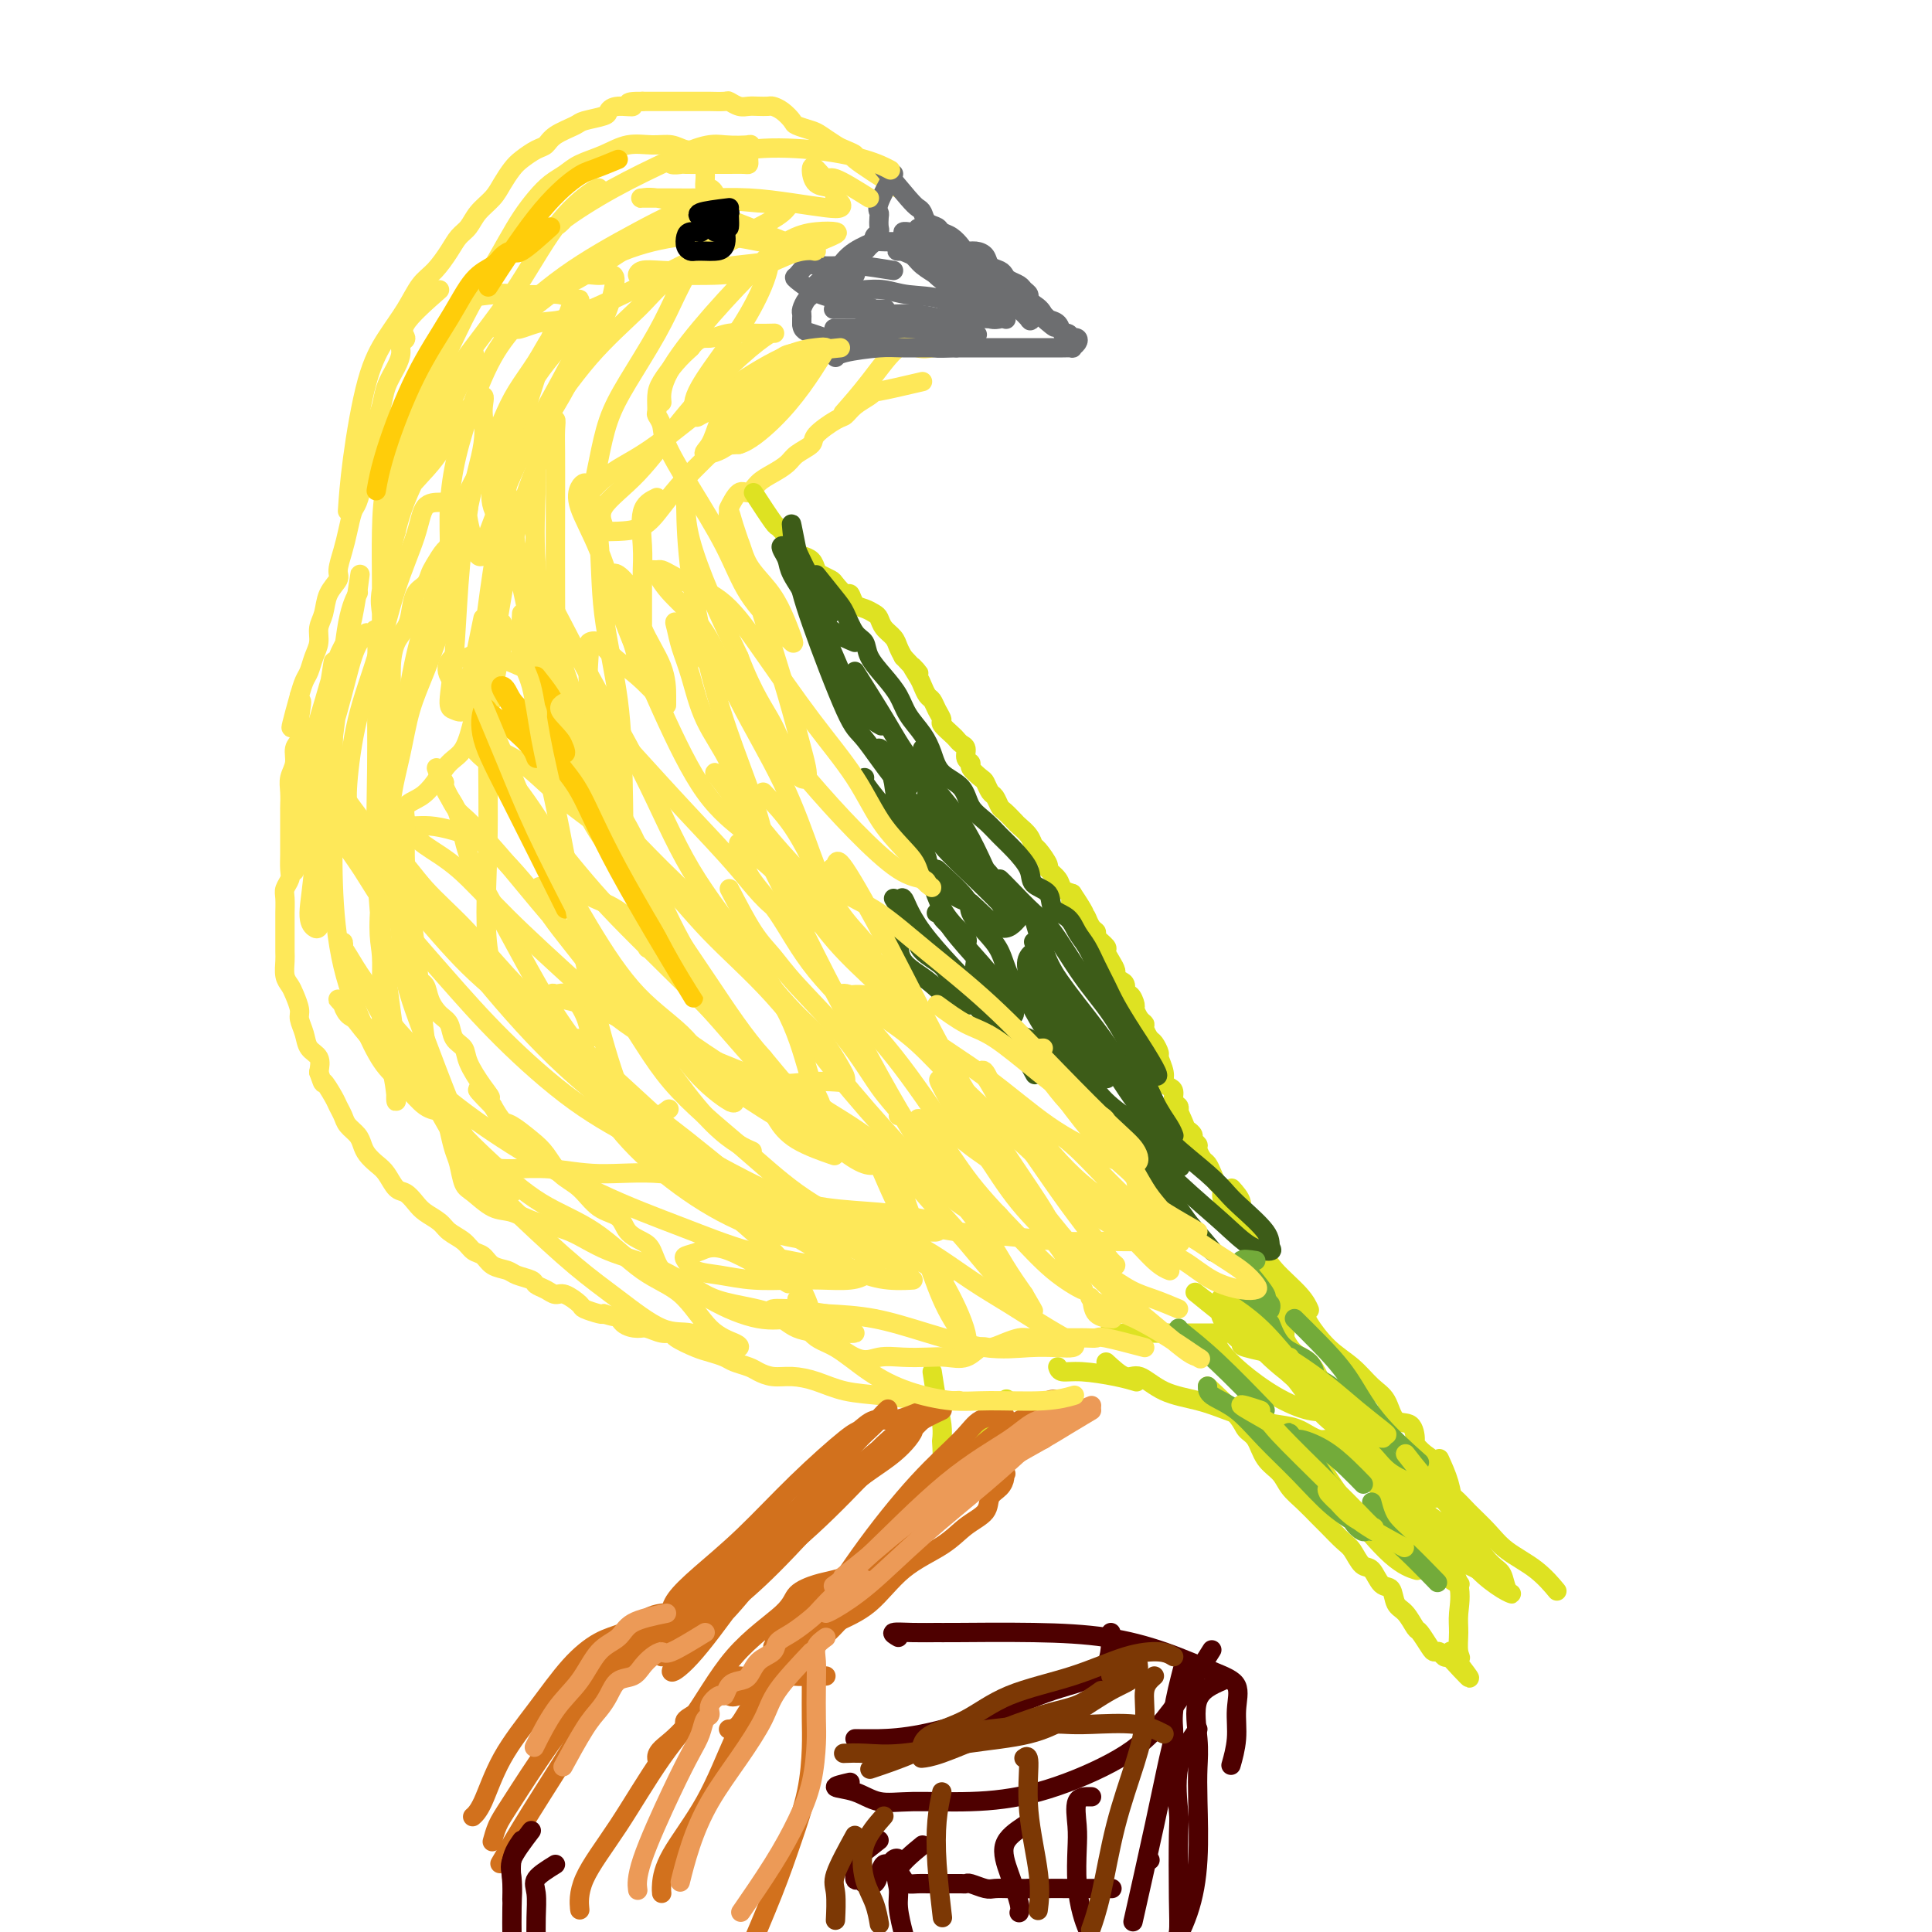 <svg viewBox='0 0 400 400' version='1.1' xmlns='http://www.w3.org/2000/svg' xmlns:xlink='http://www.w3.org/1999/xlink'><g fill='none' stroke='#FEE859' stroke-width='4' stroke-linecap='round' stroke-linejoin='round'><path d='M186,39c-3.854,-2.449 -7.708,-4.898 -9,-6c-1.292,-1.102 -0.021,-0.859 0,-1c0.021,-0.141 -1.206,-0.668 -2,-1c-0.794,-0.332 -1.153,-0.469 -2,-1c-0.847,-0.531 -2.180,-1.455 -3,-2c-0.820,-0.545 -1.127,-0.710 -2,-1c-0.873,-0.290 -2.313,-0.705 -3,-1c-0.687,-0.295 -0.621,-0.471 -1,-1c-0.379,-0.529 -1.204,-1.410 -2,-2c-0.796,-0.590 -1.564,-0.889 -2,-1c-0.436,-0.111 -0.541,-0.033 -1,0c-0.459,0.033 -1.273,0.023 -2,0c-0.727,-0.023 -1.369,-0.059 -2,0c-0.631,0.059 -1.252,0.212 -2,0c-0.748,-0.212 -1.623,-0.789 -2,-1c-0.377,-0.211 -0.256,-0.057 -1,0c-0.744,0.057 -2.353,0.015 -3,0c-0.647,-0.015 -0.333,-0.004 -1,0c-0.667,0.004 -2.314,0.001 -3,0c-0.686,-0.001 -0.410,-0.000 -1,0c-0.590,0.000 -2.045,0.000 -3,0c-0.955,-0.000 -1.411,-0.000 -2,0c-0.589,0.000 -1.311,0.000 -2,0c-0.689,-0.000 -1.344,-0.000 -2,0'/><path d='M133,21c-4.790,-0.070 -2.264,0.755 -2,1c0.264,0.245 -1.733,-0.090 -3,0c-1.267,0.090 -1.803,0.604 -2,1c-0.197,0.396 -0.055,0.673 -1,1c-0.945,0.327 -2.976,0.702 -4,1c-1.024,0.298 -1.041,0.517 -2,1c-0.959,0.483 -2.862,1.231 -4,2c-1.138,0.769 -1.513,1.560 -2,2c-0.487,0.440 -1.088,0.530 -2,1c-0.912,0.470 -2.135,1.322 -3,2c-0.865,0.678 -1.372,1.183 -2,2c-0.628,0.817 -1.376,1.948 -2,3c-0.624,1.052 -1.125,2.027 -2,3c-0.875,0.973 -2.124,1.944 -3,3c-0.876,1.056 -1.378,2.196 -2,3c-0.622,0.804 -1.362,1.273 -2,2c-0.638,0.727 -1.174,1.711 -2,3c-0.826,1.289 -1.943,2.884 -3,4c-1.057,1.116 -2.055,1.753 -3,3c-0.945,1.247 -1.836,3.102 -3,5c-1.164,1.898 -2.599,3.837 -4,6c-1.401,2.163 -2.767,4.549 -4,9c-1.233,4.451 -2.332,10.968 -3,16c-0.668,5.032 -0.905,8.581 -1,10c-0.095,1.419 -0.047,0.710 0,0'/><path d='M91,60c-2.990,2.638 -5.980,5.275 -7,7c-1.020,1.725 -0.070,2.537 0,3c0.070,0.463 -0.741,0.578 -1,1c-0.259,0.422 0.033,1.150 0,2c-0.033,0.850 -0.390,1.820 -1,3c-0.610,1.180 -1.473,2.570 -2,4c-0.527,1.430 -0.720,2.900 -1,4c-0.280,1.100 -0.649,1.829 -1,3c-0.351,1.171 -0.686,2.783 -1,4c-0.314,1.217 -0.609,2.040 -1,3c-0.391,0.960 -0.878,2.059 -1,3c-0.122,0.941 0.122,1.724 0,3c-0.122,1.276 -0.611,3.045 -1,4c-0.389,0.955 -0.677,1.095 -1,2c-0.323,0.905 -0.682,2.576 -1,4c-0.318,1.424 -0.596,2.601 -1,4c-0.404,1.399 -0.935,3.021 -1,4c-0.065,0.979 0.337,1.315 0,2c-0.337,0.685 -1.414,1.719 -2,3c-0.586,1.281 -0.682,2.808 -1,4c-0.318,1.192 -0.859,2.048 -1,3c-0.141,0.952 0.117,2.001 0,3c-0.117,0.999 -0.609,1.948 -1,3c-0.391,1.052 -0.682,2.206 -1,3c-0.318,0.794 -0.662,1.227 -1,2c-0.338,0.773 -0.669,1.887 -1,3'/><path d='M62,144c-3.399,12.242 -0.896,4.347 0,2c0.896,-2.347 0.184,0.855 0,3c-0.184,2.145 0.161,3.234 0,4c-0.161,0.766 -0.828,1.207 -1,2c-0.172,0.793 0.150,1.936 0,3c-0.150,1.064 -0.772,2.049 -1,3c-0.228,0.951 -0.061,1.869 0,3c0.061,1.131 0.016,2.476 0,3c-0.016,0.524 -0.005,0.227 0,1c0.005,0.773 0.002,2.616 0,4c-0.002,1.384 -0.004,2.311 0,3c0.004,0.689 0.015,1.142 0,2c-0.015,0.858 -0.057,2.121 0,3c0.057,0.879 0.211,1.372 0,2c-0.211,0.628 -0.789,1.390 -1,2c-0.211,0.610 -0.057,1.068 0,2c0.057,0.932 0.015,2.337 0,3c-0.015,0.663 -0.004,0.585 0,1c0.004,0.415 0.000,1.322 0,2c-0.000,0.678 0.003,1.126 0,2c-0.003,0.874 -0.012,2.172 0,3c0.012,0.828 0.046,1.184 0,2c-0.046,0.816 -0.171,2.091 0,3c0.171,0.909 0.638,1.454 1,2c0.362,0.546 0.621,1.095 1,2c0.379,0.905 0.880,2.167 1,3c0.120,0.833 -0.139,1.237 0,2c0.139,0.763 0.676,1.885 1,3c0.324,1.115 0.433,2.223 1,3c0.567,0.777 1.590,1.222 2,2c0.410,0.778 0.205,1.889 0,3'/><path d='M66,222c1.201,3.391 0.702,1.867 1,2c0.298,0.133 1.393,1.922 2,3c0.607,1.078 0.726,1.443 1,2c0.274,0.557 0.702,1.304 1,2c0.298,0.696 0.464,1.342 1,2c0.536,0.658 1.442,1.330 2,2c0.558,0.670 0.768,1.339 1,2c0.232,0.661 0.485,1.314 1,2c0.515,0.686 1.293,1.405 2,2c0.707,0.595 1.343,1.065 2,2c0.657,0.935 1.335,2.333 2,3c0.665,0.667 1.318,0.601 2,1c0.682,0.399 1.394,1.261 2,2c0.606,0.739 1.107,1.354 2,2c0.893,0.646 2.179,1.324 3,2c0.821,0.676 1.177,1.351 2,2c0.823,0.649 2.111,1.273 3,2c0.889,0.727 1.377,1.557 2,2c0.623,0.443 1.379,0.500 2,1c0.621,0.500 1.107,1.443 2,2c0.893,0.557 2.193,0.726 3,1c0.807,0.274 1.123,0.652 2,1c0.877,0.348 2.317,0.666 3,1c0.683,0.334 0.611,0.685 1,1c0.389,0.315 1.240,0.595 2,1c0.760,0.405 1.429,0.935 2,1c0.571,0.065 1.042,-0.336 2,0c0.958,0.336 2.401,1.410 3,2c0.599,0.590 0.354,0.697 1,1c0.646,0.303 2.185,0.801 3,1c0.815,0.199 0.908,0.100 1,0'/><path d='M125,272c4.220,1.443 3.270,0.051 3,0c-0.270,-0.051 0.142,1.240 1,2c0.858,0.760 2.164,0.990 3,1c0.836,0.010 1.204,-0.201 2,0c0.796,0.201 2.022,0.813 3,1c0.978,0.187 1.708,-0.052 2,0c0.292,0.052 0.146,0.395 1,1c0.854,0.605 2.708,1.472 4,2c1.292,0.528 2.022,0.719 3,1c0.978,0.281 2.204,0.654 3,1c0.796,0.346 1.163,0.667 2,1c0.837,0.333 2.144,0.680 3,1c0.856,0.320 1.261,0.614 2,1c0.739,0.386 1.810,0.863 3,1c1.190,0.137 2.497,-0.065 4,0c1.503,0.065 3.202,0.396 5,1c1.798,0.604 3.694,1.482 6,2c2.306,0.518 5.020,0.675 8,1c2.980,0.325 6.225,0.818 9,1c2.775,0.182 5.078,0.052 6,0c0.922,-0.052 0.461,-0.026 0,0'/><path d='M191,79c-3.700,0.864 -7.401,1.727 -9,2c-1.599,0.273 -1.098,-0.045 -1,0c0.098,0.045 -0.209,0.453 -1,1c-0.791,0.547 -2.066,1.235 -3,2c-0.934,0.765 -1.528,1.608 -2,2c-0.472,0.392 -0.821,0.331 -2,1c-1.179,0.669 -3.186,2.066 -4,3c-0.814,0.934 -0.434,1.404 -1,2c-0.566,0.596 -2.077,1.317 -3,2c-0.923,0.683 -1.258,1.329 -2,2c-0.742,0.671 -1.891,1.368 -3,2c-1.109,0.632 -2.178,1.199 -3,2c-0.822,0.801 -1.397,1.836 -2,2c-0.603,0.164 -1.234,-0.544 -2,0c-0.766,0.544 -1.668,2.339 -2,3c-0.332,0.661 -0.095,0.189 0,0c0.095,-0.189 0.047,-0.094 0,0'/><path d='M193,72c-0.957,0.164 -1.914,0.329 -3,0c-1.086,-0.329 -2.301,-1.150 -4,0c-1.699,1.150 -3.880,4.271 -6,7c-2.120,2.729 -4.177,5.065 -5,6c-0.823,0.935 -0.411,0.467 0,0'/></g>
<g fill='none' stroke='#6D6E70' stroke-width='4' stroke-linecap='round' stroke-linejoin='round'><path d='M183,35c1.913,2.325 3.826,4.650 5,6c1.174,1.350 1.609,1.724 2,2c0.391,0.276 0.737,0.454 1,1c0.263,0.546 0.441,1.459 1,2c0.559,0.541 1.497,0.709 2,1c0.503,0.291 0.571,0.704 1,1c0.429,0.296 1.218,0.473 2,1c0.782,0.527 1.556,1.402 2,2c0.444,0.598 0.556,0.920 1,1c0.444,0.080 1.218,-0.081 2,0c0.782,0.081 1.570,0.403 2,1c0.430,0.597 0.500,1.469 1,2c0.500,0.531 1.429,0.720 2,1c0.571,0.280 0.784,0.652 1,1c0.216,0.348 0.435,0.671 1,1c0.565,0.329 1.475,0.665 2,1c0.525,0.335 0.666,0.670 1,1c0.334,0.330 0.863,0.655 1,1c0.137,0.345 -0.117,0.708 0,1c0.117,0.292 0.605,0.512 1,1c0.395,0.488 0.698,1.244 1,2'/><path d='M215,65c5.432,4.875 3.013,2.062 2,1c-1.013,-1.062 -0.621,-0.372 0,0c0.621,0.372 1.472,0.425 2,1c0.528,0.575 0.733,1.670 1,2c0.267,0.330 0.594,-0.105 1,0c0.406,0.105 0.889,0.750 1,1c0.111,0.250 -0.151,0.106 0,0c0.151,-0.106 0.714,-0.172 1,0c0.286,0.172 0.294,0.582 0,1c-0.294,0.418 -0.888,0.844 -1,1c-0.112,0.156 0.260,0.042 0,0c-0.260,-0.042 -1.153,-0.011 -2,0c-0.847,0.011 -1.648,0.003 -2,0c-0.352,-0.003 -0.253,-0.001 -1,0c-0.747,0.001 -2.339,0.000 -3,0c-0.661,-0.000 -0.392,-0.000 -1,0c-0.608,0.000 -2.094,0.000 -3,0c-0.906,-0.000 -1.233,-0.000 -2,0c-0.767,0.000 -1.976,0.000 -3,0c-1.024,-0.000 -1.864,-0.000 -3,0c-1.136,0.000 -2.568,0.000 -4,0'/><path d='M198,72c-4.689,0.151 -3.911,0.030 -5,0c-1.089,-0.030 -4.043,0.031 -6,0c-1.957,-0.031 -2.916,-0.153 -5,0c-2.084,0.153 -5.292,0.580 -7,1c-1.708,0.420 -1.917,0.834 -2,1c-0.083,0.166 -0.042,0.083 0,0'/><path d='M185,36c-1.267,2.325 -2.535,4.650 -3,6c-0.465,1.350 -0.129,1.724 0,2c0.129,0.276 0.049,0.455 0,1c-0.049,0.545 -0.069,1.455 0,2c0.069,0.545 0.226,0.724 0,1c-0.226,0.276 -0.834,0.647 -1,1c-0.166,0.353 0.109,0.686 0,1c-0.109,0.314 -0.602,0.609 -1,1c-0.398,0.391 -0.701,0.878 -1,1c-0.299,0.122 -0.595,-0.122 -1,0c-0.405,0.122 -0.920,0.610 -1,1c-0.080,0.390 0.274,0.681 0,1c-0.274,0.319 -1.177,0.667 -2,1c-0.823,0.333 -1.565,0.653 -2,1c-0.435,0.347 -0.564,0.722 -1,1c-0.436,0.278 -1.178,0.459 -2,1c-0.822,0.541 -1.723,1.440 -2,2c-0.277,0.560 0.069,0.780 0,1c-0.069,0.220 -0.554,0.440 -1,1c-0.446,0.560 -0.851,1.459 -1,2c-0.149,0.541 -0.040,0.722 0,1c0.040,0.278 0.011,0.651 0,1c-0.011,0.349 -0.006,0.675 0,1'/><path d='M166,67c0.000,1.484 1.000,1.693 2,2c1.000,0.307 2.000,0.711 3,1c1.000,0.289 2.000,0.462 5,0c3.000,-0.462 8.000,-1.561 10,-2c2.000,-0.439 1.000,-0.220 0,0'/><path d='M187,51c-0.894,0.495 -1.788,0.990 -1,1c0.788,0.010 3.257,-0.465 5,0c1.743,0.465 2.758,1.869 5,3c2.242,1.131 5.711,1.988 8,3c2.289,1.012 3.400,2.179 5,3c1.600,0.821 3.690,1.298 5,2c1.310,0.702 1.840,1.630 2,2c0.160,0.370 -0.049,0.181 -1,0c-0.951,-0.181 -2.644,-0.355 -4,-1c-1.356,-0.645 -2.374,-1.760 -4,-3c-1.626,-1.240 -3.858,-2.604 -6,-4c-2.142,-1.396 -4.193,-2.824 -6,-4c-1.807,-1.176 -3.368,-2.101 -5,-3c-1.632,-0.899 -3.334,-1.773 -3,-2c0.334,-0.227 2.703,0.193 4,1c1.297,0.807 1.522,2.003 3,3c1.478,0.997 4.209,1.797 6,3c1.791,1.203 2.641,2.809 4,4c1.359,1.191 3.226,1.965 5,3c1.774,1.035 3.455,2.329 4,3c0.545,0.671 -0.046,0.719 0,1c0.046,0.281 0.727,0.795 0,0c-0.727,-0.795 -2.864,-2.897 -5,-5'/><path d='M208,61c-1.384,-1.306 -2.345,-2.570 -4,-4c-1.655,-1.430 -4.003,-3.027 -6,-4c-1.997,-0.973 -3.644,-1.324 -5,-2c-1.356,-0.676 -2.420,-1.679 -3,-2c-0.580,-0.321 -0.674,0.038 -1,0c-0.326,-0.038 -0.884,-0.474 -1,0c-0.116,0.474 0.210,1.860 1,3c0.790,1.140 2.045,2.036 3,3c0.955,0.964 1.609,1.995 3,3c1.391,1.005 3.518,1.982 5,3c1.482,1.018 2.319,2.076 3,3c0.681,0.924 1.207,1.715 2,2c0.793,0.285 1.854,0.063 2,0c0.146,-0.063 -0.624,0.032 -2,0c-1.376,-0.032 -3.359,-0.191 -5,-1c-1.641,-0.809 -2.940,-2.269 -5,-3c-2.060,-0.731 -4.881,-0.733 -7,-1c-2.119,-0.267 -3.534,-0.800 -5,-1c-1.466,-0.200 -2.982,-0.067 -4,0c-1.018,0.067 -1.539,0.067 -2,0c-0.461,-0.067 -0.863,-0.202 -1,0c-0.137,0.202 -0.009,0.740 0,1c0.009,0.260 -0.100,0.241 1,1c1.100,0.759 3.408,2.294 5,3c1.592,0.706 2.468,0.581 4,1c1.532,0.419 3.720,1.380 6,2c2.280,0.620 4.652,0.898 6,1c1.348,0.102 1.671,0.029 2,0c0.329,-0.029 0.665,-0.015 1,0'/><path d='M201,69c2.945,0.603 0.806,0.109 -1,0c-1.806,-0.109 -3.280,0.167 -5,0c-1.720,-0.167 -3.687,-0.777 -6,-1c-2.313,-0.223 -4.973,-0.060 -7,0c-2.027,0.060 -3.419,0.016 -5,0c-1.581,-0.016 -3.349,-0.004 -4,0c-0.651,0.004 -0.186,0.001 0,0c0.186,-0.001 0.093,-0.001 0,0'/><path d='M189,50c-2.944,0.040 -5.888,0.080 -7,0c-1.112,-0.080 -0.393,-0.280 -1,0c-0.607,0.280 -2.538,1.042 -4,2c-1.462,0.958 -2.453,2.114 -3,3c-0.547,0.886 -0.651,1.502 -1,2c-0.349,0.498 -0.945,0.877 -1,1c-0.055,0.123 0.430,-0.009 1,0c0.570,0.009 1.225,0.160 2,0c0.775,-0.160 1.672,-0.630 2,-1c0.328,-0.370 0.088,-0.638 0,-1c-0.088,-0.362 -0.025,-0.818 0,-1c0.025,-0.182 0.013,-0.091 0,0'/><path d='M185,56c-2.606,-0.418 -5.213,-0.837 -7,-1c-1.787,-0.163 -2.755,-0.071 -4,0c-1.245,0.071 -2.766,0.120 -4,0c-1.234,-0.120 -2.182,-0.409 -3,0c-0.818,0.409 -1.507,1.516 -2,2c-0.493,0.484 -0.789,0.343 0,1c0.789,0.657 2.663,2.110 5,3c2.337,0.890 5.138,1.216 8,2c2.862,0.784 5.786,2.025 9,3c3.214,0.975 6.719,1.683 9,2c2.281,0.317 3.339,0.244 4,0c0.661,-0.244 0.926,-0.658 0,-1c-0.926,-0.342 -3.044,-0.614 -5,-1c-1.956,-0.386 -3.751,-0.888 -6,-1c-2.249,-0.112 -4.952,0.166 -7,0c-2.048,-0.166 -3.442,-0.777 -5,-1c-1.558,-0.223 -3.282,-0.060 -4,0c-0.718,0.060 -0.430,0.016 0,0c0.430,-0.016 1.002,-0.004 2,0c0.998,0.004 2.423,0.001 4,0c1.577,-0.001 3.308,-0.000 4,0c0.692,0.000 0.346,0.000 0,0'/><path d='M203,58c-3.346,-0.469 -6.693,-0.937 -8,-1c-1.307,-0.063 -0.575,0.280 -1,0c-0.425,-0.280 -2.009,-1.182 -3,-2c-0.991,-0.818 -1.390,-1.551 -2,-2c-0.610,-0.449 -1.430,-0.612 -2,-1c-0.570,-0.388 -0.889,-1.000 -1,-1c-0.111,0.000 -0.013,0.613 1,1c1.013,0.387 2.942,0.549 4,1c1.058,0.451 1.243,1.193 2,2c0.757,0.807 2.084,1.680 3,2c0.916,0.320 1.421,0.086 2,0c0.579,-0.086 1.233,-0.023 2,0c0.767,0.023 1.648,0.007 2,0c0.352,-0.007 0.176,-0.003 0,0'/><path d='M191,47c-0.720,0.097 -1.440,0.194 -1,1c0.440,0.806 2.040,2.321 4,4c1.960,1.679 4.279,3.523 6,5c1.721,1.477 2.844,2.589 4,4c1.156,1.411 2.346,3.123 3,4c0.654,0.877 0.771,0.921 1,1c0.229,0.079 0.569,0.194 0,0c-0.569,-0.194 -2.049,-0.697 -3,-1c-0.951,-0.303 -1.374,-0.407 -2,-1c-0.626,-0.593 -1.454,-1.676 -2,-2c-0.546,-0.324 -0.809,0.111 -1,0c-0.191,-0.111 -0.309,-0.768 0,-1c0.309,-0.232 1.047,-0.037 2,0c0.953,0.037 2.121,-0.083 3,0c0.879,0.083 1.467,0.368 3,1c1.533,0.632 4.009,1.609 5,2c0.991,0.391 0.495,0.195 0,0'/></g>
<g fill='none' stroke='#DEE222' stroke-width='4' stroke-linecap='round' stroke-linejoin='round'><path d='M156,102c1.593,2.441 3.187,4.881 4,6c0.813,1.119 0.847,0.916 1,1c0.153,0.084 0.426,0.455 1,1c0.574,0.545 1.449,1.263 2,2c0.551,0.737 0.776,1.493 1,2c0.224,0.507 0.445,0.766 1,1c0.555,0.234 1.443,0.442 2,1c0.557,0.558 0.783,1.464 1,2c0.217,0.536 0.425,0.702 1,1c0.575,0.298 1.515,0.728 2,1c0.485,0.272 0.514,0.387 1,1c0.486,0.613 1.429,1.722 2,2c0.571,0.278 0.769,-0.277 1,0c0.231,0.277 0.495,1.387 1,2c0.505,0.613 1.252,0.731 2,1c0.748,0.269 1.496,0.691 2,1c0.504,0.309 0.765,0.505 1,1c0.235,0.495 0.444,1.287 1,2c0.556,0.713 1.457,1.346 2,2c0.543,0.654 0.726,1.330 1,2c0.274,0.670 0.637,1.335 1,2'/><path d='M187,136c5.201,5.616 2.703,2.656 2,2c-0.703,-0.656 0.389,0.993 1,2c0.611,1.007 0.742,1.373 1,2c0.258,0.627 0.642,1.515 1,2c0.358,0.485 0.691,0.568 1,1c0.309,0.432 0.594,1.215 1,2c0.406,0.785 0.935,1.573 1,2c0.065,0.427 -0.332,0.495 0,1c0.332,0.505 1.394,1.448 2,2c0.606,0.552 0.755,0.711 1,1c0.245,0.289 0.586,0.706 1,1c0.414,0.294 0.902,0.464 1,1c0.098,0.536 -0.195,1.438 0,2c0.195,0.562 0.878,0.785 1,1c0.122,0.215 -0.318,0.424 0,1c0.318,0.576 1.395,1.520 2,2c0.605,0.480 0.738,0.495 1,1c0.262,0.505 0.651,1.501 1,2c0.349,0.499 0.656,0.500 1,1c0.344,0.500 0.726,1.499 1,2c0.274,0.501 0.441,0.506 1,1c0.559,0.494 1.510,1.478 2,2c0.490,0.522 0.517,0.581 1,1c0.483,0.419 1.420,1.197 2,2c0.580,0.803 0.803,1.633 1,2c0.197,0.367 0.367,0.273 1,1c0.633,0.727 1.731,2.275 2,3c0.269,0.725 -0.289,0.627 0,1c0.289,0.373 1.424,1.216 2,2c0.576,0.784 0.593,1.510 1,2c0.407,0.490 1.203,0.745 2,1'/><path d='M222,185c5.306,7.920 1.072,3.222 0,2c-1.072,-1.222 1.017,1.034 2,2c0.983,0.966 0.860,0.644 1,1c0.140,0.356 0.545,1.390 1,2c0.455,0.610 0.962,0.796 1,1c0.038,0.204 -0.392,0.426 0,1c0.392,0.574 1.607,1.502 2,2c0.393,0.498 -0.036,0.568 0,1c0.036,0.432 0.535,1.228 1,2c0.465,0.772 0.894,1.521 1,2c0.106,0.479 -0.113,0.687 0,1c0.113,0.313 0.556,0.732 1,1c0.444,0.268 0.889,0.385 1,1c0.111,0.615 -0.111,1.726 0,2c0.111,0.274 0.556,-0.291 1,0c0.444,0.291 0.889,1.439 1,2c0.111,0.561 -0.111,0.536 0,1c0.111,0.464 0.554,1.419 1,2c0.446,0.581 0.894,0.790 1,1c0.106,0.210 -0.130,0.422 0,1c0.130,0.578 0.627,1.523 1,2c0.373,0.477 0.621,0.484 1,1c0.379,0.516 0.889,1.539 1,2c0.111,0.461 -0.176,0.360 0,1c0.176,0.640 0.817,2.021 1,3c0.183,0.979 -0.091,1.558 0,2c0.091,0.442 0.546,0.748 1,1c0.454,0.252 0.905,0.449 1,1c0.095,0.551 -0.167,1.456 0,2c0.167,0.544 0.762,0.727 1,1c0.238,0.273 0.119,0.637 0,1'/><path d='M244,230c3.354,7.367 0.740,3.283 0,2c-0.740,-1.283 0.394,0.234 1,1c0.606,0.766 0.683,0.782 1,1c0.317,0.218 0.872,0.640 1,1c0.128,0.360 -0.173,0.659 0,1c0.173,0.341 0.820,0.724 1,1c0.180,0.276 -0.107,0.445 0,1c0.107,0.555 0.607,1.496 1,2c0.393,0.504 0.679,0.572 1,1c0.321,0.428 0.678,1.217 1,2c0.322,0.783 0.610,1.561 1,2c0.390,0.439 0.882,0.541 1,1c0.118,0.459 -0.139,1.277 0,2c0.139,0.723 0.674,1.351 1,2c0.326,0.649 0.444,1.319 1,2c0.556,0.681 1.549,1.371 2,2c0.451,0.629 0.359,1.195 1,2c0.641,0.805 2.014,1.848 3,3c0.986,1.152 1.584,2.412 3,4c1.416,1.588 3.651,3.505 5,5c1.349,1.495 1.814,2.570 2,3c0.186,0.430 0.093,0.215 0,0'/><path d='M255,246c0.892,0.993 1.784,1.985 2,3c0.216,1.015 -0.244,2.052 0,3c0.244,0.948 1.192,1.806 2,3c0.808,1.194 1.474,2.723 2,4c0.526,1.277 0.910,2.300 1,3c0.090,0.700 -0.115,1.076 0,2c0.115,0.924 0.552,2.397 1,3c0.448,0.603 0.909,0.337 1,1c0.091,0.663 -0.187,2.256 0,3c0.187,0.744 0.840,0.640 1,1c0.160,0.360 -0.172,1.183 0,2c0.172,0.817 0.848,1.627 1,2c0.152,0.373 -0.222,0.307 0,1c0.222,0.693 1.039,2.145 2,3c0.961,0.855 2.066,1.115 3,2c0.934,0.885 1.695,2.396 2,3c0.305,0.604 0.152,0.302 0,0'/><path d='M193,284c0.310,2.060 0.620,4.121 1,6c0.380,1.879 0.831,3.578 1,5c0.169,1.422 0.056,2.567 0,3c-0.056,0.433 -0.057,0.154 0,1c0.057,0.846 0.170,2.818 0,4c-0.170,1.182 -0.623,1.574 0,1c0.623,-0.574 2.322,-2.113 4,-4c1.678,-1.887 3.336,-4.124 5,-6c1.664,-1.876 3.332,-3.393 4,-4c0.668,-0.607 0.334,-0.303 0,0'/><path d='M219,283c0.150,0.445 0.300,0.890 1,1c0.700,0.110 1.951,-0.115 4,0c2.049,0.115 4.898,0.569 7,1c2.102,0.431 3.458,0.837 4,1c0.542,0.163 0.271,0.081 0,0'/><path d='M229,282c1.456,1.346 2.912,2.692 4,3c1.088,0.308 1.809,-0.422 3,0c1.191,0.422 2.853,1.997 5,3c2.147,1.003 4.779,1.433 7,2c2.221,0.567 4.030,1.270 6,2c1.970,0.730 4.102,1.486 6,2c1.898,0.514 3.561,0.785 5,1c1.439,0.215 2.653,0.376 4,1c1.347,0.624 2.825,1.713 4,2c1.175,0.287 2.046,-0.228 3,0c0.954,0.228 1.990,1.200 3,2c1.010,0.800 1.994,1.430 3,2c1.006,0.570 2.032,1.081 4,2c1.968,0.919 4.876,2.248 7,3c2.124,0.752 3.464,0.929 4,1c0.536,0.071 0.268,0.035 0,0'/><path d='M261,259c1.946,3.095 3.891,6.190 5,8c1.109,1.810 1.381,2.335 2,3c0.619,0.665 1.586,1.470 2,2c0.414,0.530 0.275,0.787 1,2c0.725,1.213 2.315,3.384 4,5c1.685,1.616 3.467,2.679 5,4c1.533,1.321 2.818,2.901 4,4c1.182,1.099 2.263,1.718 3,3c0.737,1.282 1.131,3.225 2,4c0.869,0.775 2.212,0.380 3,1c0.788,0.620 1.022,2.256 1,3c-0.022,0.744 -0.298,0.597 0,1c0.298,0.403 1.170,1.356 2,2c0.830,0.644 1.618,0.979 2,2c0.382,1.021 0.357,2.727 1,4c0.643,1.273 1.952,2.114 3,3c1.048,0.886 1.833,1.818 3,3c1.167,1.182 2.716,2.615 4,4c1.284,1.385 2.303,2.722 4,4c1.697,1.278 4.072,2.498 6,4c1.928,1.502 3.408,3.286 4,4c0.592,0.714 0.296,0.357 0,0'/><path d='M305,315c0.138,1.699 0.276,3.398 1,5c0.724,1.602 2.033,3.108 3,4c0.967,0.892 1.592,1.171 2,2c0.408,0.829 0.598,2.209 1,3c0.402,0.791 1.017,0.993 1,1c-0.017,0.007 -0.665,-0.180 -2,-1c-1.335,-0.820 -3.356,-2.272 -5,-4c-1.644,-1.728 -2.910,-3.731 -5,-6c-2.090,-2.269 -5.003,-4.804 -7,-7c-1.997,-2.196 -3.076,-4.053 -4,-5c-0.924,-0.947 -1.693,-0.985 -2,-1c-0.307,-0.015 -0.154,-0.008 0,0'/><path d='M250,287c2.360,2.229 4.719,4.459 6,6c1.281,1.541 1.483,2.394 2,3c0.517,0.606 1.348,0.966 2,2c0.652,1.034 1.123,2.742 2,4c0.877,1.258 2.159,2.065 3,3c0.841,0.935 1.240,1.998 2,3c0.760,1.002 1.880,1.944 3,3c1.120,1.056 2.239,2.228 3,3c0.761,0.772 1.162,1.146 2,2c0.838,0.854 2.111,2.187 3,3c0.889,0.813 1.394,1.105 2,2c0.606,0.895 1.313,2.394 2,3c0.687,0.606 1.352,0.321 2,1c0.648,0.679 1.277,2.322 2,3c0.723,0.678 1.541,0.389 2,1c0.459,0.611 0.561,2.121 1,3c0.439,0.879 1.217,1.125 2,2c0.783,0.875 1.572,2.377 2,3c0.428,0.623 0.496,0.367 1,1c0.504,0.633 1.444,2.156 2,3c0.556,0.844 0.726,1.010 1,1c0.274,-0.010 0.651,-0.195 1,0c0.349,0.195 0.671,0.770 1,1c0.329,0.230 0.664,0.115 1,0'/><path d='M300,343c7.901,8.661 2.652,2.314 1,0c-1.652,-2.314 0.292,-0.594 1,0c0.708,0.594 0.180,0.064 0,-1c-0.180,-1.064 -0.012,-2.661 0,-4c0.012,-1.339 -0.133,-2.420 0,-4c0.133,-1.580 0.543,-3.660 0,-6c-0.543,-2.340 -2.041,-4.939 -3,-7c-0.959,-2.061 -1.381,-3.583 -3,-6c-1.619,-2.417 -4.436,-5.728 -6,-8c-1.564,-2.272 -1.875,-3.506 -2,-4c-0.125,-0.494 -0.062,-0.247 0,0'/><path d='M275,291c0.532,1.633 1.065,3.267 2,5c0.935,1.733 2.274,3.567 4,6c1.726,2.433 3.839,5.467 6,8c2.161,2.533 4.370,4.567 6,7c1.630,2.433 2.681,5.267 4,7c1.319,1.733 2.905,2.365 4,3c1.095,0.635 1.698,1.273 1,1c-0.698,-0.273 -2.699,-1.457 -4,-3c-1.301,-1.543 -1.904,-3.444 -3,-5c-1.096,-1.556 -2.685,-2.767 -4,-4c-1.315,-1.233 -2.354,-2.487 -3,-4c-0.646,-1.513 -0.897,-3.284 -1,-4c-0.103,-0.716 -0.058,-0.377 1,1c1.058,1.377 3.129,3.792 5,6c1.871,2.208 3.542,4.210 6,6c2.458,1.790 5.702,3.369 7,4c1.298,0.631 0.649,0.316 0,0'/><path d='M298,302c0.754,1.654 1.509,3.309 2,5c0.491,1.691 0.720,3.420 1,5c0.280,1.580 0.611,3.011 1,4c0.389,0.989 0.835,1.535 1,2c0.165,0.465 0.047,0.847 0,1c-0.047,0.153 -0.024,0.076 0,0'/><path d='M270,298c1.750,2.837 3.499,5.675 5,8c1.501,2.325 2.753,4.139 5,7c2.247,2.861 5.490,6.770 8,9c2.510,2.230 4.289,2.780 5,3c0.711,0.220 0.356,0.110 0,0'/><path d='M271,285c0.641,1.254 1.282,2.507 0,2c-1.282,-0.507 -4.486,-2.776 -7,-5c-2.514,-2.224 -4.336,-4.405 -6,-6c-1.664,-1.595 -3.170,-2.604 -5,-4c-1.830,-1.396 -3.984,-3.177 -5,-4c-1.016,-0.823 -0.892,-0.687 0,0c0.892,0.687 2.553,1.924 5,4c2.447,2.076 5.679,4.989 9,8c3.321,3.011 6.730,6.120 9,8c2.270,1.880 3.402,2.531 4,3c0.598,0.469 0.661,0.757 0,1c-0.661,0.243 -2.048,0.441 -4,0c-1.952,-0.441 -4.471,-1.519 -7,-3c-2.529,-1.481 -5.070,-3.364 -7,-5c-1.930,-1.636 -3.249,-3.026 -4,-4c-0.751,-0.974 -0.933,-1.531 -1,-2c-0.067,-0.469 -0.019,-0.848 0,-1c0.019,-0.152 0.010,-0.076 0,0'/><path d='M257,276c-3.168,-0.000 -6.337,-0.000 -8,0c-1.663,0.000 -1.822,0.001 -3,0c-1.178,-0.001 -3.377,-0.004 -5,0c-1.623,0.004 -2.670,0.015 -4,0c-1.330,-0.015 -2.944,-0.056 -4,0c-1.056,0.056 -1.553,0.207 -2,0c-0.447,-0.207 -0.842,-0.774 -1,-1c-0.158,-0.226 -0.079,-0.113 0,0'/></g>
<g fill='none' stroke='#3D5C18' stroke-width='4' stroke-linecap='round' stroke-linejoin='round'><path d='M185,186c1.575,2.578 3.150,5.156 4,7c0.850,1.844 0.976,2.955 2,4c1.024,1.045 2.944,2.025 4,3c1.056,0.975 1.246,1.947 2,3c0.754,1.053 2.073,2.188 3,3c0.927,0.812 1.463,1.300 2,2c0.537,0.700 1.074,1.610 2,2c0.926,0.390 2.240,0.260 3,1c0.760,0.740 0.966,2.352 2,3c1.034,0.648 2.897,0.334 4,1c1.103,0.666 1.447,2.314 2,3c0.553,0.686 1.317,0.411 2,1c0.683,0.589 1.285,2.043 2,3c0.715,0.957 1.541,1.416 2,2c0.459,0.584 0.549,1.292 1,2c0.451,0.708 1.262,1.415 2,2c0.738,0.585 1.403,1.048 2,2c0.597,0.952 1.125,2.392 2,3c0.875,0.608 2.095,0.383 3,1c0.905,0.617 1.494,2.074 2,3c0.506,0.926 0.929,1.320 2,2c1.071,0.680 2.788,1.645 4,3c1.212,1.355 1.918,3.102 3,5c1.082,1.898 2.541,3.949 4,6'/><path d='M246,253c6.244,7.244 5.356,6.356 5,6c-0.356,-0.356 -0.178,-0.178 0,0'/><path d='M194,180c2.492,2.294 4.985,4.588 6,6c1.015,1.412 0.554,1.940 1,3c0.446,1.060 1.799,2.650 3,4c1.201,1.350 2.248,2.461 3,4c0.752,1.539 1.208,3.507 2,5c0.792,1.493 1.921,2.509 3,4c1.079,1.491 2.108,3.455 3,5c0.892,1.545 1.647,2.671 3,4c1.353,1.329 3.306,2.861 5,5c1.694,2.139 3.131,4.885 5,7c1.869,2.115 4.171,3.598 6,5c1.829,1.402 3.185,2.724 5,4c1.815,1.276 4.090,2.508 5,3c0.910,0.492 0.455,0.246 0,0'/><path d='M177,139c1.855,2.952 3.711,5.904 5,8c1.289,2.096 2.013,3.335 3,5c0.987,1.665 2.237,3.754 4,6c1.763,2.246 4.039,4.649 6,7c1.961,2.351 3.608,4.651 5,7c1.392,2.349 2.529,4.748 4,8c1.471,3.252 3.278,7.358 4,9c0.722,1.642 0.361,0.821 0,0'/><path d='M169,119c1.509,1.883 3.019,3.767 4,5c0.981,1.233 1.434,1.817 2,3c0.566,1.183 1.244,2.966 2,4c0.756,1.034 1.591,1.318 2,2c0.409,0.682 0.392,1.760 1,3c0.608,1.240 1.840,2.641 3,4c1.160,1.359 2.248,2.675 3,4c0.752,1.325 1.168,2.661 2,4c0.832,1.339 2.081,2.683 3,4c0.919,1.317 1.509,2.607 2,4c0.491,1.393 0.883,2.890 2,4c1.117,1.110 2.959,1.832 4,3c1.041,1.168 1.281,2.780 2,4c0.719,1.220 1.917,2.046 3,3c1.083,0.954 2.053,2.036 3,3c0.947,0.964 1.873,1.809 3,3c1.127,1.191 2.455,2.727 3,4c0.545,1.273 0.306,2.284 1,3c0.694,0.716 2.321,1.139 3,2c0.679,0.861 0.408,2.162 1,3c0.592,0.838 2.046,1.214 3,2c0.954,0.786 1.410,1.983 2,3c0.590,1.017 1.316,1.852 2,3c0.684,1.148 1.328,2.607 2,4c0.672,1.393 1.373,2.721 2,4c0.627,1.279 1.179,2.508 2,4c0.821,1.492 1.910,3.246 3,5'/><path d='M234,213c10.346,15.730 3.712,8.055 2,7c-1.712,-1.055 1.500,4.511 3,8c1.500,3.489 1.288,4.901 2,7c0.712,2.099 2.346,4.885 3,6c0.654,1.115 0.327,0.557 0,0'/><path d='M207,182c0.362,0.341 0.725,0.681 2,2c1.275,1.319 3.464,3.615 5,5c1.536,1.385 2.420,1.857 4,4c1.580,2.143 3.855,5.957 6,9c2.145,3.043 4.158,5.317 6,8c1.842,2.683 3.513,5.777 5,9c1.487,3.223 2.790,6.575 4,9c1.210,2.425 2.326,3.922 3,5c0.674,1.078 0.907,1.737 1,2c0.093,0.263 0.047,0.132 0,0'/><path d='M214,190c0.962,3.286 1.923,6.572 3,9c1.077,2.428 2.268,3.996 3,5c0.732,1.004 1.005,1.442 3,4c1.995,2.558 5.711,7.235 8,11c2.289,3.765 3.150,6.617 4,9c0.850,2.383 1.691,4.295 2,5c0.309,0.705 0.088,0.201 0,0c-0.088,-0.201 -0.044,-0.101 0,0'/><path d='M214,195c1.085,3.142 2.171,6.283 3,8c0.829,1.717 1.402,2.009 2,3c0.598,0.991 1.220,2.680 3,5c1.780,2.320 4.717,5.272 7,8c2.283,2.728 3.913,5.233 5,7c1.087,1.767 1.630,2.795 1,2c-0.630,-0.795 -2.435,-3.413 -4,-6c-1.565,-2.587 -2.892,-5.144 -5,-8c-2.108,-2.856 -4.998,-6.010 -7,-9c-2.002,-2.990 -3.116,-5.816 -4,-7c-0.884,-1.184 -1.540,-0.727 -2,0c-0.460,0.727 -0.726,1.722 0,4c0.726,2.278 2.442,5.837 5,9c2.558,3.163 5.958,5.928 8,8c2.042,2.072 2.726,3.449 3,4c0.274,0.551 0.137,0.275 0,0'/><path d='M195,184c-0.406,1.496 -0.812,2.992 0,5c0.812,2.008 2.841,4.527 5,7c2.159,2.473 4.449,4.901 6,7c1.551,2.099 2.364,3.870 3,5c0.636,1.130 1.097,1.619 1,2c-0.097,0.381 -0.751,0.653 -2,0c-1.249,-0.653 -3.094,-2.231 -5,-4c-1.906,-1.769 -3.872,-3.728 -6,-6c-2.128,-2.272 -4.417,-4.856 -6,-7c-1.583,-2.144 -2.460,-3.849 -3,-5c-0.540,-1.151 -0.741,-1.749 -1,-2c-0.259,-0.251 -0.574,-0.154 0,1c0.574,1.154 2.037,3.366 4,6c1.963,2.634 4.425,5.688 6,8c1.575,2.312 2.264,3.880 3,5c0.736,1.120 1.519,1.792 1,2c-0.519,0.208 -2.339,-0.049 -4,-1c-1.661,-0.951 -3.163,-2.594 -5,-4c-1.837,-1.406 -4.008,-2.573 -5,-4c-0.992,-1.427 -0.806,-3.115 -1,-4c-0.194,-0.885 -0.770,-0.967 -1,-1c-0.230,-0.033 -0.115,-0.016 0,0'/><path d='M201,187c-1.337,-0.453 -2.673,-0.906 -4,-2c-1.327,-1.094 -2.644,-2.829 -4,-5c-1.356,-2.171 -2.751,-4.776 -4,-7c-1.249,-2.224 -2.352,-4.066 -3,-6c-0.648,-1.934 -0.840,-3.960 -1,-5c-0.160,-1.040 -0.287,-1.093 0,0c0.287,1.093 0.987,3.333 2,5c1.013,1.667 2.340,2.761 3,4c0.660,1.239 0.652,2.622 1,4c0.348,1.378 1.052,2.751 1,3c-0.052,0.249 -0.862,-0.627 -2,-2c-1.138,-1.373 -2.606,-3.244 -4,-5c-1.394,-1.756 -2.714,-3.399 -4,-5c-1.286,-1.601 -2.539,-3.162 -3,-4c-0.461,-0.838 -0.132,-0.954 0,-1c0.132,-0.046 0.066,-0.023 0,0'/><path d='M177,133c-1.266,-0.521 -2.532,-1.042 -4,-2c-1.468,-0.958 -3.139,-2.354 -4,-3c-0.861,-0.646 -0.914,-0.544 -1,-1c-0.086,-0.456 -0.207,-1.472 -1,-3c-0.793,-1.528 -2.259,-3.570 -3,-5c-0.741,-1.430 -0.759,-2.248 -1,-3c-0.241,-0.752 -0.706,-1.437 -1,-2c-0.294,-0.563 -0.419,-1.004 0,-1c0.419,0.004 1.381,0.453 2,2c0.619,1.547 0.895,4.191 2,7c1.105,2.809 3.038,5.784 5,10c1.962,4.216 3.951,9.674 6,13c2.049,3.326 4.157,4.522 5,5c0.843,0.478 0.422,0.239 0,0'/><path d='M211,190c-1.139,1.337 -2.278,2.673 -4,2c-1.722,-0.673 -4.025,-3.356 -6,-5c-1.975,-1.644 -3.620,-2.249 -5,-3c-1.380,-0.751 -2.496,-1.649 -3,-2c-0.504,-0.351 -0.397,-0.156 0,1c0.397,1.156 1.083,3.272 2,5c0.917,1.728 2.066,3.069 3,4c0.934,0.931 1.652,1.451 2,2c0.348,0.549 0.324,1.128 0,1c-0.324,-0.128 -0.949,-0.962 -2,-2c-1.051,-1.038 -2.529,-2.278 -3,-3c-0.471,-0.722 0.066,-0.925 0,-1c-0.066,-0.075 -0.733,-0.021 -1,0c-0.267,0.021 -0.133,0.011 0,0'/><path d='M240,233c0.583,1.117 1.165,2.235 3,4c1.835,1.765 4.922,4.178 7,6c2.078,1.822 3.148,3.052 4,4c0.852,0.948 1.485,1.613 3,3c1.515,1.387 3.910,3.497 5,5c1.090,1.503 0.873,2.399 1,3c0.127,0.601 0.598,0.907 0,1c-0.598,0.093 -2.264,-0.029 -4,-1c-1.736,-0.971 -3.543,-2.792 -6,-5c-2.457,-2.208 -5.564,-4.802 -9,-8c-3.436,-3.198 -7.200,-7.000 -11,-11c-3.800,-4.000 -7.634,-8.199 -11,-11c-3.366,-2.801 -6.263,-4.204 -8,-5c-1.737,-0.796 -2.314,-0.983 -2,0c0.314,0.983 1.518,3.138 2,4c0.482,0.862 0.241,0.431 0,0'/><path d='M202,199c-0.240,1.175 -0.480,2.350 1,5c1.480,2.650 4.681,6.774 9,12c4.319,5.226 9.756,11.556 13,15c3.244,3.444 4.297,4.004 6,5c1.703,0.996 4.058,2.427 5,3c0.942,0.573 0.471,0.286 0,0'/><path d='M191,155c0.412,3.315 0.824,6.630 1,8c0.176,1.370 0.115,0.793 0,1c-0.115,0.207 -0.283,1.196 0,2c0.283,0.804 1.018,1.424 2,3c0.982,1.576 2.211,4.108 4,6c1.789,1.892 4.137,3.145 6,5c1.863,1.855 3.241,4.312 4,6c0.759,1.688 0.901,2.607 1,3c0.099,0.393 0.157,0.259 -1,-1c-1.157,-1.259 -3.528,-3.643 -6,-6c-2.472,-2.357 -5.046,-4.685 -7,-7c-1.954,-2.315 -3.288,-4.615 -5,-7c-1.712,-2.385 -3.802,-4.854 -5,-7c-1.198,-2.146 -1.505,-3.970 -2,-5c-0.495,-1.030 -1.178,-1.267 -1,-1c0.178,0.267 1.219,1.038 2,2c0.781,0.962 1.303,2.114 2,3c0.697,0.886 1.569,1.506 2,2c0.431,0.494 0.421,0.862 0,1c-0.421,0.138 -1.254,0.046 -3,-2c-1.746,-2.046 -4.405,-6.047 -6,-8c-1.595,-1.953 -2.127,-1.858 -4,-6c-1.873,-4.142 -5.088,-12.522 -7,-18c-1.912,-5.478 -2.523,-8.056 -3,-11c-0.477,-2.944 -0.821,-6.254 -1,-8c-0.179,-1.746 -0.194,-1.927 0,-1c0.194,0.927 0.597,2.964 1,5'/><path d='M165,114c1.489,3.289 4.711,9.511 6,12c1.289,2.489 0.644,1.244 0,0'/></g>
<g fill='none' stroke='#73AB3A' stroke-width='4' stroke-linecap='round' stroke-linejoin='round'><path d='M260,261c-1.401,-0.225 -2.802,-0.450 -3,0c-0.198,0.450 0.809,1.574 2,3c1.191,1.426 2.568,3.155 3,4c0.432,0.845 -0.081,0.808 0,1c0.081,0.192 0.757,0.614 1,1c0.243,0.386 0.053,0.736 0,1c-0.053,0.264 0.033,0.443 -1,0c-1.033,-0.443 -3.183,-1.508 -4,-2c-0.817,-0.492 -0.302,-0.410 -1,-1c-0.698,-0.590 -2.611,-1.851 -2,-1c0.611,0.851 3.746,3.815 5,5c1.254,1.185 0.627,0.593 0,0'/><path d='M271,285c0.793,0.099 1.586,0.198 3,1c1.414,0.802 3.450,2.308 5,4c1.550,1.692 2.614,3.570 4,5c1.386,1.430 3.094,2.413 4,3c0.906,0.587 1.009,0.779 0,0c-1.009,-0.779 -3.131,-2.530 -5,-4c-1.869,-1.470 -3.487,-2.658 -5,-4c-1.513,-1.342 -2.922,-2.837 -4,-4c-1.078,-1.163 -1.825,-1.992 -1,-1c0.825,0.992 3.222,3.806 7,8c3.778,4.194 8.937,9.770 11,12c2.063,2.230 1.032,1.115 0,0'/><path d='M268,273c1.552,1.530 3.104,3.059 5,5c1.896,1.941 4.137,4.293 6,7c1.863,2.707 3.348,5.767 6,9c2.652,3.233 6.472,6.638 8,8c1.528,1.362 0.764,0.681 0,0'/><path d='M244,275c-0.101,0.012 -0.202,0.024 1,1c1.202,0.976 3.708,2.917 7,6c3.292,3.083 7.369,7.310 9,9c1.631,1.690 0.815,0.845 0,0'/><path d='M250,287c-0.006,0.644 -0.013,1.288 1,2c1.013,0.712 3.045,1.494 5,3c1.955,1.506 3.834,3.738 6,6c2.166,2.262 4.619,4.553 7,7c2.381,2.447 4.692,5.048 7,7c2.308,1.952 4.615,3.255 6,4c1.385,0.745 1.847,0.933 2,1c0.153,0.067 -0.003,0.014 0,0c0.003,-0.014 0.167,0.012 0,0c-0.167,-0.012 -0.664,-0.062 -1,0c-0.336,0.062 -0.511,0.237 -1,0c-0.489,-0.237 -1.293,-0.887 -2,-2c-0.707,-1.113 -1.316,-2.691 -2,-4c-0.684,-1.309 -1.441,-2.351 -2,-3c-0.559,-0.649 -0.918,-0.905 -1,-1c-0.082,-0.095 0.112,-0.029 0,0c-0.112,0.029 -0.532,0.021 0,1c0.532,0.979 2.015,2.946 3,4c0.985,1.054 1.470,1.194 2,2c0.530,0.806 1.103,2.277 1,2c-0.103,-0.277 -0.883,-2.301 -2,-4c-1.117,-1.699 -2.570,-3.073 -4,-5c-1.430,-1.927 -2.837,-4.408 -4,-6c-1.163,-1.592 -2.081,-2.296 -3,-3'/><path d='M268,298c-2.164,-2.766 -0.572,-0.681 0,0c0.572,0.681 0.126,-0.041 1,0c0.874,0.041 3.069,0.846 5,2c1.931,1.154 3.597,2.657 5,4c1.403,1.343 2.544,2.527 3,3c0.456,0.473 0.228,0.237 0,0'/><path d='M263,274c0.747,1.881 1.493,3.763 3,5c1.507,1.237 3.773,1.831 5,3c1.227,1.169 1.413,2.914 1,3c-0.413,0.086 -1.426,-1.485 -3,-3c-1.574,-1.515 -3.711,-2.973 -5,-4c-1.289,-1.027 -1.732,-1.623 -3,-3c-1.268,-1.377 -3.360,-3.534 -3,-3c0.360,0.534 3.174,3.759 5,6c1.826,2.241 2.665,3.497 3,4c0.335,0.503 0.168,0.251 0,0'/><path d='M284,311c0.458,1.726 0.917,3.452 2,5c1.083,1.548 2.792,2.917 5,5c2.208,2.083 4.917,4.881 6,6c1.083,1.119 0.542,0.560 0,0'/></g>
<g fill='none' stroke='#DEE222' stroke-width='4' stroke-linecap='round' stroke-linejoin='round'><path d='M267,281c-3.736,-0.770 -7.471,-1.541 -9,-2c-1.529,-0.459 -0.851,-0.608 -1,-1c-0.149,-0.392 -1.126,-1.027 -2,-2c-0.874,-0.973 -1.646,-2.284 -2,-3c-0.354,-0.716 -0.291,-0.836 0,-1c0.291,-0.164 0.808,-0.370 2,0c1.192,0.370 3.058,1.317 5,3c1.942,1.683 3.960,4.104 6,6c2.040,1.896 4.101,3.268 6,5c1.899,1.732 3.634,3.825 5,5c1.366,1.175 2.363,1.431 3,2c0.637,0.569 0.915,1.449 0,1c-0.915,-0.449 -3.023,-2.229 -5,-4c-1.977,-1.771 -3.822,-3.534 -6,-6c-2.178,-2.466 -4.688,-5.636 -7,-8c-2.312,-2.364 -4.425,-3.921 -6,-5c-1.575,-1.079 -2.611,-1.678 -3,-2c-0.389,-0.322 -0.130,-0.366 0,0c0.130,0.366 0.129,1.142 1,2c0.871,0.858 2.612,1.796 4,3c1.388,1.204 2.424,2.672 4,4c1.576,1.328 3.692,2.514 6,4c2.308,1.486 4.809,3.271 7,5c2.191,1.729 4.072,3.402 6,5c1.928,1.598 3.904,3.123 5,4c1.096,0.877 1.313,1.108 1,1c-0.313,-0.108 -1.157,-0.554 -2,-1'/><path d='M285,296c4.038,3.957 -1.866,0.351 -5,-2c-3.134,-2.351 -3.497,-3.446 -5,-5c-1.503,-1.554 -4.146,-3.568 -6,-5c-1.854,-1.432 -2.920,-2.281 -4,-3c-1.080,-0.719 -2.173,-1.309 -2,-1c0.173,0.309 1.614,1.516 3,3c1.386,1.484 2.717,3.244 4,5c1.283,1.756 2.517,3.510 4,5c1.483,1.490 3.214,2.718 5,4c1.786,1.282 3.628,2.617 5,4c1.372,1.383 2.275,2.814 4,4c1.725,1.186 4.272,2.127 6,3c1.728,0.873 2.637,1.678 3,2c0.363,0.322 0.182,0.161 0,0'/><path d='M261,292c-2.236,-0.741 -4.471,-1.483 -4,-1c0.471,0.483 3.650,2.189 5,3c1.350,0.811 0.873,0.726 3,3c2.127,2.274 6.860,6.907 10,10c3.140,3.093 4.688,4.646 6,6c1.312,1.354 2.390,2.507 3,3c0.610,0.493 0.752,0.324 0,0c-0.752,-0.324 -2.400,-0.803 -4,-2c-1.600,-1.197 -3.153,-3.111 -4,-4c-0.847,-0.889 -0.989,-0.753 -1,-1c-0.011,-0.247 0.110,-0.878 0,-1c-0.110,-0.122 -0.452,0.266 0,1c0.452,0.734 1.699,1.815 3,3c1.301,1.185 2.658,2.473 5,4c2.342,1.527 5.669,3.293 7,4c1.331,0.707 0.665,0.353 0,0'/><path d='M291,301c1.014,1.312 2.029,2.623 4,5c1.971,2.377 4.899,5.819 7,8c2.101,2.181 3.377,3.100 4,4c0.623,0.900 0.595,1.779 0,2c-0.595,0.221 -1.757,-0.218 -3,-1c-1.243,-0.782 -2.568,-1.909 -4,-3c-1.432,-1.091 -2.971,-2.148 -4,-3c-1.029,-0.852 -1.546,-1.499 -2,-2c-0.454,-0.501 -0.844,-0.858 -1,-1c-0.156,-0.142 -0.078,-0.071 0,0'/></g>
<g fill='none' stroke='#FEE859' stroke-width='4' stroke-linecap='round' stroke-linejoin='round'><path d='M248,255c-4.500,-2.579 -9.000,-5.158 -11,-7c-2.000,-1.842 -1.500,-2.947 -2,-4c-0.500,-1.053 -2.000,-2.056 -4,-4c-2.000,-1.944 -4.500,-4.831 -7,-8c-2.500,-3.169 -5.000,-6.620 -6,-8c-1.000,-1.380 -0.500,-0.690 0,0'/><path d='M215,220c6.154,6.985 12.309,13.971 15,17c2.691,3.029 1.919,2.102 2,2c0.081,-0.102 1.016,0.621 2,2c0.984,1.379 2.018,3.414 3,5c0.982,1.586 1.912,2.723 3,4c1.088,1.277 2.334,2.696 3,4c0.666,1.304 0.754,2.494 1,3c0.246,0.506 0.652,0.328 0,0c-0.652,-0.328 -2.361,-0.804 -4,-2c-1.639,-1.196 -3.208,-3.111 -5,-5c-1.792,-1.889 -3.807,-3.754 -6,-6c-2.193,-2.246 -4.563,-4.875 -7,-7c-2.437,-2.125 -4.941,-3.745 -7,-5c-2.059,-1.255 -3.674,-2.143 -4,-2c-0.326,0.143 0.637,1.317 2,3c1.363,1.683 3.125,3.876 5,6c1.875,2.124 3.864,4.180 6,6c2.136,1.820 4.421,3.405 6,5c1.579,1.595 2.452,3.199 3,4c0.548,0.801 0.771,0.798 1,1c0.229,0.202 0.466,0.608 -1,0c-1.466,-0.608 -4.634,-2.231 -7,-4c-2.366,-1.769 -3.930,-3.685 -6,-6c-2.070,-2.315 -4.645,-5.028 -7,-8c-2.355,-2.972 -4.490,-6.202 -6,-9c-1.510,-2.798 -2.394,-5.162 -3,-6c-0.606,-0.838 -0.932,-0.149 -1,0c-0.068,0.149 0.124,-0.243 1,1c0.876,1.243 2.438,4.122 4,7'/><path d='M208,230c1.639,2.783 3.736,5.740 6,9c2.264,3.260 4.695,6.822 7,10c2.305,3.178 4.485,5.971 6,8c1.515,2.029 2.365,3.295 3,4c0.635,0.705 1.054,0.848 1,1c-0.054,0.152 -0.582,0.314 -2,0c-1.418,-0.314 -3.725,-1.104 -6,-3c-2.275,-1.896 -4.518,-4.899 -7,-8c-2.482,-3.101 -5.204,-6.302 -8,-10c-2.796,-3.698 -5.668,-7.894 -8,-11c-2.332,-3.106 -4.126,-5.121 -5,-6c-0.874,-0.879 -0.828,-0.622 0,1c0.828,1.622 2.437,4.608 4,7c1.563,2.392 3.078,4.188 5,7c1.922,2.812 4.250,6.639 7,10c2.750,3.361 5.923,6.255 8,9c2.077,2.745 3.058,5.342 4,7c0.942,1.658 1.844,2.378 1,2c-0.844,-0.378 -3.434,-1.856 -6,-4c-2.566,-2.144 -5.109,-4.956 -8,-8c-2.891,-3.044 -6.130,-6.321 -9,-10c-2.870,-3.679 -5.372,-7.761 -7,-10c-1.628,-2.239 -2.383,-2.637 -3,-3c-0.617,-0.363 -1.096,-0.692 -1,0c0.096,0.692 0.766,2.407 2,5c1.234,2.593 3.032,6.066 5,9c1.968,2.934 4.107,5.328 6,8c1.893,2.672 3.541,5.620 5,8c1.459,2.380 2.730,4.190 4,6'/><path d='M212,268c3.466,5.940 1.633,2.789 0,1c-1.633,-1.789 -3.064,-2.216 -5,-4c-1.936,-1.784 -4.377,-4.926 -7,-8c-2.623,-3.074 -5.427,-6.081 -8,-9c-2.573,-2.919 -4.916,-5.752 -6,-7c-1.084,-1.248 -0.910,-0.913 -1,-1c-0.090,-0.087 -0.443,-0.595 0,1c0.443,1.595 1.683,5.295 3,9c1.317,3.705 2.710,7.417 4,11c1.290,3.583 2.477,7.037 4,10c1.523,2.963 3.382,5.434 4,7c0.618,1.566 -0.004,2.228 0,2c0.004,-0.228 0.636,-1.347 0,-4c-0.636,-2.653 -2.538,-6.840 -5,-11c-2.462,-4.160 -5.483,-8.291 -8,-13c-2.517,-4.709 -4.530,-9.994 -6,-13c-1.470,-3.006 -2.396,-3.732 -3,-4c-0.604,-0.268 -0.887,-0.076 -1,0c-0.113,0.076 -0.057,0.038 0,0'/><path d='M158,164c2.086,2.171 4.172,4.343 6,7c1.828,2.657 3.398,5.800 5,9c1.602,3.200 3.235,6.459 5,9c1.765,2.541 3.661,4.365 5,6c1.339,1.635 2.119,3.081 1,2c-1.119,-1.081 -4.138,-4.688 -7,-8c-2.862,-3.312 -5.569,-6.328 -8,-9c-2.431,-2.672 -4.587,-4.998 -7,-8c-2.413,-3.002 -5.084,-6.679 -7,-9c-1.916,-2.321 -3.076,-3.287 -3,-3c0.076,0.287 1.387,1.828 3,4c1.613,2.172 3.529,4.974 6,8c2.471,3.026 5.496,6.274 9,10c3.504,3.726 7.486,7.928 11,12c3.514,4.072 6.558,8.014 9,11c2.442,2.986 4.281,5.017 5,6c0.719,0.983 0.318,0.917 0,1c-0.318,0.083 -0.555,0.316 -2,-1c-1.445,-1.316 -4.100,-4.180 -7,-7c-2.900,-2.820 -6.046,-5.597 -9,-9c-2.954,-3.403 -5.717,-7.431 -9,-11c-3.283,-3.569 -7.087,-6.680 -9,-8c-1.913,-1.320 -1.937,-0.848 -2,-1c-0.063,-0.152 -0.167,-0.926 0,0c0.167,0.926 0.606,3.552 2,6c1.394,2.448 3.745,4.718 6,8c2.255,3.282 4.415,7.576 8,12c3.585,4.424 8.596,8.978 13,14c4.404,5.022 8.202,10.511 12,16'/><path d='M194,231c6.228,6.493 9.297,7.725 12,10c2.703,2.275 5.040,5.591 7,8c1.960,2.409 3.544,3.910 4,4c0.456,0.090 -0.214,-1.232 -2,-4c-1.786,-2.768 -4.688,-6.984 -8,-12c-3.312,-5.016 -7.034,-10.834 -11,-18c-3.966,-7.166 -8.175,-15.680 -12,-23c-3.825,-7.320 -7.268,-13.445 -9,-16c-1.732,-2.555 -1.755,-1.541 -2,-1c-0.245,0.541 -0.711,0.608 -1,1c-0.289,0.392 -0.401,1.108 0,2c0.401,0.892 1.316,1.959 3,3c1.684,1.041 4.137,2.056 7,4c2.863,1.944 6.136,4.816 10,8c3.864,3.184 8.318,6.680 13,11c4.682,4.320 9.590,9.466 14,14c4.410,4.534 8.321,8.458 11,11c2.679,2.542 4.127,3.702 5,5c0.873,1.298 1.170,2.735 0,3c-1.170,0.265 -3.809,-0.640 -7,-2c-3.191,-1.360 -6.935,-3.174 -11,-6c-4.065,-2.826 -8.453,-6.666 -13,-10c-4.547,-3.334 -9.254,-6.164 -13,-9c-3.746,-2.836 -6.531,-5.677 -9,-7c-2.469,-1.323 -4.620,-1.128 -6,-1c-1.380,0.128 -1.987,0.188 -2,0c-0.013,-0.188 0.568,-0.625 2,0c1.432,0.625 3.716,2.313 6,4'/><path d='M182,210c2.329,1.550 5.151,3.424 8,6c2.849,2.576 5.725,5.852 10,10c4.275,4.148 9.948,9.167 13,12c3.052,2.833 3.484,3.481 7,6c3.516,2.519 10.117,6.909 13,9c2.883,2.091 2.047,1.882 2,2c-0.047,0.118 0.694,0.564 1,1c0.306,0.436 0.176,0.861 -1,1c-1.176,0.139 -3.399,-0.008 -6,0c-2.601,0.008 -5.579,0.170 -9,0c-3.421,-0.170 -7.283,-0.673 -11,-1c-3.717,-0.327 -7.288,-0.479 -11,-1c-3.712,-0.521 -7.566,-1.410 -11,-2c-3.434,-0.590 -6.448,-0.882 -8,-1c-1.552,-0.118 -1.640,-0.064 -2,0c-0.360,0.064 -0.990,0.137 -1,0c-0.010,-0.137 0.602,-0.485 2,0c1.398,0.485 3.583,1.803 6,3c2.417,1.197 5.065,2.275 8,4c2.935,1.725 6.158,4.098 9,6c2.842,1.902 5.305,3.333 8,5c2.695,1.667 5.624,3.570 8,5c2.376,1.430 4.199,2.385 5,3c0.801,0.615 0.578,0.888 0,1c-0.578,0.112 -1.512,0.062 -3,0c-1.488,-0.062 -3.531,-0.135 -6,0c-2.469,0.135 -5.363,0.480 -9,0c-3.637,-0.480 -8.018,-1.783 -12,-3c-3.982,-1.217 -7.566,-2.348 -11,-3c-3.434,-0.652 -6.717,-0.826 -10,-1'/><path d='M171,272c-8.745,-1.293 -6.609,-1.024 -7,-1c-0.391,0.024 -3.310,-0.197 -4,0c-0.690,0.197 0.850,0.813 2,1c1.150,0.187 1.911,-0.055 3,0c1.089,0.055 2.508,0.407 4,1c1.492,0.593 3.059,1.427 4,2c0.941,0.573 1.256,0.884 2,1c0.744,0.116 1.918,0.035 2,0c0.082,-0.035 -0.928,-0.026 -2,0c-1.072,0.026 -2.207,0.069 -4,0c-1.793,-0.069 -4.243,-0.249 -6,-1c-1.757,-0.751 -2.820,-2.072 -5,-3c-2.180,-0.928 -5.476,-1.463 -8,-2c-2.524,-0.537 -4.275,-1.074 -6,-2c-1.725,-0.926 -3.425,-2.239 -5,-3c-1.575,-0.761 -3.025,-0.971 -4,-2c-0.975,-1.029 -1.474,-2.879 -2,-4c-0.526,-1.121 -1.077,-1.515 -2,-2c-0.923,-0.485 -2.218,-1.062 -3,-2c-0.782,-0.938 -1.052,-2.236 -2,-3c-0.948,-0.764 -2.573,-0.994 -4,-2c-1.427,-1.006 -2.655,-2.788 -4,-4c-1.345,-1.212 -2.808,-1.853 -4,-3c-1.192,-1.147 -2.115,-2.799 -3,-4c-0.885,-1.201 -1.732,-1.951 -3,-3c-1.268,-1.049 -2.957,-2.398 -4,-3c-1.043,-0.602 -1.441,-0.458 -2,-1c-0.559,-0.542 -1.280,-1.771 -2,-3'/><path d='M102,229c-5.627,-5.661 -2.194,-2.814 -1,-2c1.194,0.814 0.150,-0.405 -1,-2c-1.150,-1.595 -2.405,-3.567 -3,-5c-0.595,-1.433 -0.531,-2.326 -1,-3c-0.469,-0.674 -1.473,-1.130 -2,-2c-0.527,-0.870 -0.577,-2.155 -1,-3c-0.423,-0.845 -1.217,-1.248 -2,-2c-0.783,-0.752 -1.553,-1.851 -2,-3c-0.447,-1.149 -0.571,-2.347 -1,-3c-0.429,-0.653 -1.162,-0.762 -2,-2c-0.838,-1.238 -1.779,-3.605 -2,-5c-0.221,-1.395 0.279,-1.818 0,-3c-0.279,-1.182 -1.337,-3.124 -2,-5c-0.663,-1.876 -0.933,-3.686 -1,-6c-0.067,-2.314 0.068,-5.134 0,-8c-0.068,-2.866 -0.338,-5.780 0,-9c0.338,-3.220 1.285,-6.746 2,-10c0.715,-3.254 1.197,-6.237 2,-9c0.803,-2.763 1.928,-5.307 3,-8c1.072,-2.693 2.091,-5.534 3,-8c0.909,-2.466 1.709,-4.558 2,-6c0.291,-1.442 0.072,-2.234 0,-3c-0.072,-0.766 0.004,-1.507 0,-2c-0.004,-0.493 -0.087,-0.737 0,-1c0.087,-0.263 0.344,-0.543 0,0c-0.344,0.543 -1.290,1.909 -2,3c-0.710,1.091 -1.185,1.906 -2,4c-0.815,2.094 -1.971,5.469 -3,10c-1.029,4.531 -1.931,10.220 -3,16c-1.069,5.780 -2.305,11.651 -3,17c-0.695,5.349 -0.847,10.174 -1,15'/><path d='M79,184c-1.055,9.945 -0.191,10.809 0,14c0.191,3.191 -0.289,8.709 0,13c0.289,4.291 1.347,7.355 2,10c0.653,2.645 0.902,4.870 1,6c0.098,1.130 0.047,1.166 0,1c-0.047,-0.166 -0.089,-0.534 0,-2c0.089,-1.466 0.311,-4.029 0,-8c-0.311,-3.971 -1.154,-9.349 -2,-16c-0.846,-6.651 -1.694,-14.573 -2,-22c-0.306,-7.427 -0.071,-14.358 0,-21c0.071,-6.642 -0.022,-12.993 0,-18c0.022,-5.007 0.158,-8.669 0,-10c-0.158,-1.331 -0.610,-0.331 -1,0c-0.390,0.331 -0.718,-0.005 -1,0c-0.282,0.005 -0.519,0.353 -1,1c-0.481,0.647 -1.205,1.594 -2,4c-0.795,2.406 -1.660,6.270 -3,11c-1.340,4.730 -3.155,10.327 -4,16c-0.845,5.673 -0.721,11.423 -1,16c-0.279,4.577 -0.960,7.980 -1,10c-0.040,2.020 0.562,2.657 1,3c0.438,0.343 0.712,0.393 1,0c0.288,-0.393 0.590,-1.231 1,-3c0.410,-1.769 0.926,-4.471 1,-9c0.074,-4.529 -0.296,-10.884 0,-17c0.296,-6.116 1.256,-11.992 2,-18c0.744,-6.008 1.272,-12.146 2,-16c0.728,-3.854 1.658,-5.422 2,-6c0.342,-0.578 0.098,-0.165 0,0c-0.098,0.165 -0.049,0.083 0,0'/><path d='M74,123c1.299,-9.864 0.047,-0.026 -1,5c-1.047,5.026 -1.888,5.238 -3,8c-1.112,2.762 -2.495,8.073 -4,13c-1.505,4.927 -3.133,9.469 -4,14c-0.867,4.531 -0.972,9.052 -1,12c-0.028,2.948 0.023,4.322 0,5c-0.023,0.678 -0.119,0.659 0,0c0.119,-0.659 0.452,-1.959 1,-4c0.548,-2.041 1.310,-4.825 2,-9c0.690,-4.175 1.309,-9.743 2,-14c0.691,-4.257 1.453,-7.203 2,-10c0.547,-2.797 0.878,-5.446 1,-6c0.122,-0.554 0.036,0.988 0,4c-0.036,3.012 -0.022,7.494 0,12c0.022,4.506 0.053,9.037 0,14c-0.053,4.963 -0.188,10.356 0,16c0.188,5.644 0.700,11.537 2,17c1.300,5.463 3.388,10.497 5,14c1.612,3.503 2.747,5.475 4,7c1.253,1.525 2.624,2.602 4,4c1.376,1.398 2.755,3.115 4,4c1.245,0.885 2.355,0.937 3,1c0.645,0.063 0.826,0.136 1,0c0.174,-0.136 0.340,-0.481 0,-1c-0.340,-0.519 -1.185,-1.211 -2,-3c-0.815,-1.789 -1.600,-4.675 -3,-7c-1.400,-2.325 -3.415,-4.087 -5,-6c-1.585,-1.913 -2.738,-3.975 -4,-6c-1.262,-2.025 -2.631,-4.012 -4,-6'/><path d='M74,201c-3.323,-5.544 -3.130,-4.905 -3,-5c0.130,-0.095 0.198,-0.925 0,-1c-0.198,-0.075 -0.662,0.604 0,2c0.662,1.396 2.451,3.510 4,6c1.549,2.490 2.859,5.357 5,9c2.141,3.643 5.114,8.061 8,13c2.886,4.939 5.684,10.400 9,15c3.316,4.600 7.149,8.341 11,12c3.851,3.659 7.719,7.237 11,10c3.281,2.763 5.976,4.711 9,7c3.024,2.289 6.379,4.918 9,6c2.621,1.082 4.510,0.616 6,1c1.490,0.384 2.581,1.617 4,2c1.419,0.383 3.164,-0.085 4,0c0.836,0.085 0.761,0.721 1,1c0.239,0.279 0.791,0.200 1,0c0.209,-0.200 0.073,-0.520 -1,-1c-1.073,-0.480 -3.084,-1.118 -5,-3c-1.916,-1.882 -3.739,-5.008 -6,-7c-2.261,-1.992 -4.962,-2.850 -8,-5c-3.038,-2.150 -6.414,-5.593 -10,-8c-3.586,-2.407 -7.381,-3.779 -11,-6c-3.619,-2.221 -7.061,-5.292 -10,-8c-2.939,-2.708 -5.376,-5.054 -8,-8c-2.624,-2.946 -5.435,-6.491 -7,-8c-1.565,-1.509 -1.883,-0.983 -4,-3c-2.117,-2.017 -6.033,-6.576 -8,-9c-1.967,-2.424 -1.983,-2.712 -2,-3'/><path d='M73,210c-4.930,-5.220 -2.756,-2.770 -2,-2c0.756,0.770 0.093,-0.139 0,0c-0.093,0.139 0.384,1.327 1,2c0.616,0.673 1.370,0.832 3,2c1.630,1.168 4.135,3.347 7,6c2.865,2.653 6.090,5.781 10,9c3.910,3.219 8.505,6.529 14,10c5.495,3.471 11.890,7.105 18,10c6.110,2.895 11.935,5.053 17,7c5.065,1.947 9.368,3.684 14,5c4.632,1.316 9.592,2.210 14,3c4.408,0.790 8.265,1.476 11,2c2.735,0.524 4.348,0.887 6,1c1.652,0.113 3.344,-0.024 3,0c-0.344,0.024 -2.725,0.210 -5,0c-2.275,-0.210 -4.444,-0.816 -7,-2c-2.556,-1.184 -5.499,-2.946 -9,-5c-3.501,-2.054 -7.560,-4.400 -12,-8c-4.440,-3.600 -9.262,-8.452 -14,-13c-4.738,-4.548 -9.393,-8.790 -14,-13c-4.607,-4.210 -9.167,-8.387 -13,-12c-3.833,-3.613 -6.938,-6.662 -10,-10c-3.062,-3.338 -6.080,-6.963 -9,-10c-2.920,-3.037 -5.741,-5.484 -8,-8c-2.259,-2.516 -3.954,-5.100 -6,-7c-2.046,-1.900 -4.442,-3.114 -6,-4c-1.558,-0.886 -2.279,-1.443 -3,-2'/><path d='M73,171c-13.233,-12.440 -4.817,-4.039 -2,-1c2.817,3.039 0.033,0.715 -1,0c-1.033,-0.715 -0.315,0.180 0,1c0.315,0.820 0.225,1.567 1,3c0.775,1.433 2.413,3.553 4,6c1.587,2.447 3.123,5.221 6,9c2.877,3.779 7.096,8.564 11,13c3.904,4.436 7.493,8.524 12,13c4.507,4.476 9.932,9.341 15,13c5.068,3.659 9.778,6.111 15,9c5.222,2.889 10.954,6.215 16,9c5.046,2.785 9.405,5.031 14,7c4.595,1.969 9.426,3.662 13,5c3.574,1.338 5.889,2.320 8,3c2.111,0.680 4.016,1.058 4,1c-0.016,-0.058 -1.955,-0.550 -4,-1c-2.045,-0.450 -4.196,-0.856 -7,-2c-2.804,-1.144 -6.260,-3.026 -10,-5c-3.740,-1.974 -7.762,-4.041 -12,-7c-4.238,-2.959 -8.690,-6.811 -14,-11c-5.310,-4.189 -11.477,-8.715 -17,-13c-5.523,-4.285 -10.403,-8.328 -15,-12c-4.597,-3.672 -8.912,-6.972 -13,-11c-4.088,-4.028 -7.950,-8.785 -10,-11c-2.050,-2.215 -2.287,-1.889 -5,-5c-2.713,-3.111 -7.903,-9.659 -11,-14c-3.097,-4.341 -4.103,-6.477 -5,-8c-0.897,-1.523 -1.685,-2.435 -2,-3c-0.315,-0.565 -0.158,-0.782 0,-1'/><path d='M64,158c-2.736,-4.177 -0.576,-1.618 1,0c1.576,1.618 2.566,2.296 4,4c1.434,1.704 3.311,4.433 6,8c2.689,3.567 6.190,7.971 10,13c3.810,5.029 7.928,10.683 13,17c5.072,6.317 11.096,13.297 17,19c5.904,5.703 11.687,10.131 17,14c5.313,3.869 10.157,7.180 15,10c4.843,2.820 9.684,5.149 14,7c4.316,1.851 8.108,3.225 12,4c3.892,0.775 7.884,0.951 11,1c3.116,0.049 5.357,-0.028 7,0c1.643,0.028 2.689,0.162 3,0c0.311,-0.162 -0.114,-0.620 0,-1c0.114,-0.380 0.766,-0.683 0,-1c-0.766,-0.317 -2.950,-0.648 -5,-1c-2.050,-0.352 -3.965,-0.725 -7,-1c-3.035,-0.275 -7.190,-0.452 -11,-1c-3.810,-0.548 -7.276,-1.467 -11,-3c-3.724,-1.533 -7.705,-3.679 -12,-6c-4.295,-2.321 -8.902,-4.816 -13,-8c-4.098,-3.184 -7.686,-7.058 -11,-11c-3.314,-3.942 -6.354,-7.951 -9,-12c-2.646,-4.049 -4.898,-8.138 -7,-12c-2.102,-3.862 -4.056,-7.497 -6,-11c-1.944,-3.503 -3.880,-6.875 -5,-10c-1.120,-3.125 -1.424,-6.003 -2,-8c-0.576,-1.997 -1.424,-3.115 -2,-4c-0.576,-0.885 -0.879,-1.539 -1,-2c-0.121,-0.461 -0.061,-0.731 0,-1'/><path d='M92,162c-3.465,-6.932 -0.626,-0.264 1,3c1.626,3.264 2.041,3.122 4,5c1.959,1.878 5.461,5.777 9,10c3.539,4.223 7.113,8.770 12,14c4.887,5.230 11.087,11.144 17,16c5.913,4.856 11.541,8.656 17,12c5.459,3.344 10.750,6.234 16,9c5.250,2.766 10.458,5.408 15,8c4.542,2.592 8.418,5.132 12,7c3.582,1.868 6.870,3.063 9,4c2.130,0.937 3.104,1.617 3,2c-0.104,0.383 -1.284,0.471 -3,0c-1.716,-0.471 -3.967,-1.499 -7,-4c-3.033,-2.501 -6.847,-6.475 -11,-11c-4.153,-4.525 -8.646,-9.601 -13,-15c-4.354,-5.399 -8.571,-11.121 -13,-16c-4.429,-4.879 -9.070,-8.917 -13,-13c-3.930,-4.083 -7.149,-8.213 -11,-12c-3.851,-3.787 -8.334,-7.232 -12,-10c-3.666,-2.768 -6.516,-4.858 -9,-7c-2.484,-2.142 -4.602,-4.337 -7,-6c-2.398,-1.663 -5.076,-2.794 -6,-3c-0.924,-0.206 -0.096,0.514 -1,0c-0.904,-0.514 -3.541,-2.261 -4,-2c-0.459,0.261 1.261,2.532 3,4c1.739,1.468 3.497,2.134 6,5c2.503,2.866 5.752,7.933 9,13'/><path d='M115,175c4.826,5.917 7.890,9.708 13,15c5.110,5.292 12.265,12.083 18,18c5.735,5.917 10.050,10.958 15,15c4.950,4.042 10.534,7.085 15,10c4.466,2.915 7.814,5.701 11,8c3.186,2.299 6.210,4.109 8,5c1.790,0.891 2.345,0.862 3,1c0.655,0.138 1.410,0.444 1,0c-0.410,-0.444 -1.986,-1.637 -4,-4c-2.014,-2.363 -4.464,-5.895 -7,-10c-2.536,-4.105 -5.156,-8.783 -8,-14c-2.844,-5.217 -5.913,-10.972 -9,-17c-3.087,-6.028 -6.192,-12.330 -9,-18c-2.808,-5.670 -5.319,-10.708 -7,-15c-1.681,-4.292 -2.530,-7.839 -4,-11c-1.470,-3.161 -3.559,-5.936 -5,-9c-1.441,-3.064 -2.235,-6.418 -3,-9c-0.765,-2.582 -1.502,-4.392 -2,-6c-0.498,-1.608 -0.757,-3.014 -1,-4c-0.243,-0.986 -0.470,-1.552 0,-1c0.470,0.552 1.637,2.223 3,4c1.363,1.777 2.923,3.660 5,6c2.077,2.340 4.672,5.138 8,9c3.328,3.862 7.389,8.789 11,13c3.611,4.211 6.772,7.706 10,11c3.228,3.294 6.523,6.387 9,8c2.477,1.613 4.136,1.747 5,2c0.864,0.253 0.932,0.627 1,1'/><path d='M192,183c2.136,1.637 -0.024,0.231 -1,-1c-0.976,-1.231 -0.769,-2.285 -2,-4c-1.231,-1.715 -3.902,-4.090 -6,-7c-2.098,-2.910 -3.625,-6.355 -6,-10c-2.375,-3.645 -5.598,-7.491 -9,-12c-3.402,-4.509 -6.981,-9.681 -10,-14c-3.019,-4.319 -5.477,-7.784 -8,-10c-2.523,-2.216 -5.111,-3.183 -7,-4c-1.889,-0.817 -3.078,-1.486 -4,-2c-0.922,-0.514 -1.576,-0.874 -2,-1c-0.424,-0.126 -0.618,-0.018 -1,0c-0.382,0.018 -0.953,-0.055 -1,0c-0.047,0.055 0.429,0.237 1,1c0.571,0.763 1.237,2.108 3,4c1.763,1.892 4.624,4.330 7,8c2.376,3.670 4.267,8.573 7,14c2.733,5.427 6.309,11.377 9,17c2.691,5.623 4.498,10.917 6,15c1.502,4.083 2.700,6.954 3,9c0.300,2.046 -0.299,3.266 0,4c0.299,0.734 1.495,0.981 0,1c-1.495,0.019 -5.680,-0.192 -9,-2c-3.320,-1.808 -5.776,-5.215 -9,-9c-3.224,-3.785 -7.218,-7.948 -11,-12c-3.782,-4.052 -7.354,-7.993 -11,-12c-3.646,-4.007 -7.366,-8.079 -11,-11c-3.634,-2.921 -7.181,-4.692 -10,-6c-2.819,-1.308 -4.909,-2.154 -7,-3'/><path d='M103,136c-3.880,-1.394 -5.081,-0.380 -6,0c-0.919,0.380 -1.554,0.126 -2,0c-0.446,-0.126 -0.701,-0.125 -1,0c-0.299,0.125 -0.643,0.374 -1,1c-0.357,0.626 -0.728,1.630 0,3c0.728,1.370 2.556,3.105 4,6c1.444,2.895 2.504,6.949 5,12c2.496,5.051 6.428,11.098 10,17c3.572,5.902 6.786,11.660 10,17c3.214,5.340 6.430,10.263 10,14c3.570,3.737 7.494,6.287 10,9c2.506,2.713 3.593,5.588 5,8c1.407,2.412 3.134,4.361 4,5c0.866,0.639 0.870,-0.033 1,0c0.130,0.033 0.387,0.772 -1,0c-1.387,-0.772 -4.419,-3.056 -7,-6c-2.581,-2.944 -4.710,-6.547 -8,-10c-3.290,-3.453 -7.741,-6.757 -12,-11c-4.259,-4.243 -8.325,-9.424 -12,-14c-3.675,-4.576 -6.960,-8.547 -10,-11c-3.040,-2.453 -5.835,-3.388 -8,-4c-2.165,-0.612 -3.698,-0.902 -5,-1c-1.302,-0.098 -2.372,-0.004 -3,0c-0.628,0.004 -0.815,-0.081 -1,0c-0.185,0.081 -0.367,0.328 0,1c0.367,0.672 1.284,1.768 3,3c1.716,1.232 4.231,2.601 7,5c2.769,2.399 5.791,5.828 10,10c4.209,4.172 9.604,9.086 15,14'/><path d='M120,204c8.146,7.393 11.512,9.375 16,12c4.488,2.625 10.097,5.894 15,9c4.903,3.106 9.100,6.050 13,8c3.900,1.950 7.503,2.907 10,4c2.497,1.093 3.890,2.323 5,3c1.110,0.677 1.938,0.801 2,1c0.062,0.199 -0.642,0.475 -2,0c-1.358,-0.475 -3.368,-1.699 -6,-4c-2.632,-2.301 -5.884,-5.680 -9,-9c-3.116,-3.320 -6.097,-6.582 -10,-11c-3.903,-4.418 -8.730,-9.993 -13,-15c-4.270,-5.007 -7.984,-9.447 -11,-12c-3.016,-2.553 -5.333,-3.219 -7,-4c-1.667,-0.781 -2.684,-1.678 -4,-2c-1.316,-0.322 -2.932,-0.071 -4,0c-1.068,0.071 -1.590,-0.040 -2,0c-0.410,0.040 -0.710,0.230 -1,0c-0.290,-0.230 -0.571,-0.878 0,0c0.571,0.878 1.993,3.284 2,4c0.007,0.716 -1.400,-0.257 1,3c2.400,3.257 8.606,10.744 13,17c4.394,6.256 6.977,11.281 11,16c4.023,4.719 9.486,9.132 14,13c4.514,3.868 8.080,7.190 12,10c3.920,2.810 8.194,5.106 12,7c3.806,1.894 7.144,3.384 10,5c2.856,1.616 5.230,3.358 7,4c1.770,0.642 2.934,0.183 3,0c0.066,-0.183 -0.967,-0.092 -2,0'/><path d='M195,263c3.576,2.032 -2.484,-0.889 -7,-3c-4.516,-2.111 -7.488,-3.412 -11,-5c-3.512,-1.588 -7.563,-3.463 -12,-5c-4.437,-1.537 -9.261,-2.737 -14,-4c-4.739,-1.263 -9.395,-2.588 -14,-3c-4.605,-0.412 -9.160,0.089 -13,0c-3.840,-0.089 -6.964,-0.768 -10,-1c-3.036,-0.232 -5.984,-0.016 -8,0c-2.016,0.016 -3.098,-0.167 -4,0c-0.902,0.167 -1.622,0.685 -2,1c-0.378,0.315 -0.415,0.428 0,1c0.415,0.572 1.281,1.604 2,2c0.719,0.396 1.292,0.155 2,0c0.708,-0.155 1.552,-0.223 2,0c0.448,0.223 0.501,0.736 0,1c-0.501,0.264 -1.556,0.279 -3,-1c-1.444,-1.279 -3.276,-3.852 -5,-7c-1.724,-3.148 -3.340,-6.871 -5,-11c-1.660,-4.129 -3.363,-8.663 -5,-13c-1.637,-4.337 -3.209,-8.475 -4,-12c-0.791,-3.525 -0.800,-6.435 -1,-9c-0.200,-2.565 -0.589,-4.783 -1,-7c-0.411,-2.217 -0.842,-4.433 -1,-7c-0.158,-2.567 -0.042,-5.483 0,-8c0.042,-2.517 0.011,-4.633 0,-7c-0.011,-2.367 -0.003,-4.983 0,-7c0.003,-2.017 0.001,-3.433 0,-5c-0.001,-1.567 -0.000,-3.283 0,-5'/><path d='M81,148c-0.456,-9.695 -0.094,-6.434 0,-6c0.094,0.434 -0.078,-1.960 0,-4c0.078,-2.040 0.406,-3.726 1,-5c0.594,-1.274 1.455,-2.138 2,-3c0.545,-0.862 0.775,-1.724 1,-3c0.225,-1.276 0.445,-2.966 1,-4c0.555,-1.034 1.444,-1.413 2,-2c0.556,-0.587 0.778,-1.383 1,-2c0.222,-0.617 0.444,-1.056 1,-2c0.556,-0.944 1.445,-2.392 2,-3c0.555,-0.608 0.774,-0.377 1,-1c0.226,-0.623 0.459,-2.099 1,-3c0.541,-0.901 1.390,-1.228 2,-2c0.610,-0.772 0.982,-1.990 1,-3c0.018,-1.010 -0.317,-1.811 0,-3c0.317,-1.189 1.285,-2.764 2,-4c0.715,-1.236 1.177,-2.132 2,-4c0.823,-1.868 2.007,-4.707 3,-7c0.993,-2.293 1.796,-4.041 3,-6c1.204,-1.959 2.810,-4.129 4,-6c1.190,-1.871 1.963,-3.444 3,-5c1.037,-1.556 2.336,-3.095 3,-4c0.664,-0.905 0.693,-1.174 1,-2c0.307,-0.826 0.894,-2.208 1,-2c0.106,0.208 -0.268,2.006 -1,3c-0.732,0.994 -1.820,1.183 -3,3c-1.180,1.817 -2.450,5.260 -4,10c-1.550,4.740 -3.379,10.776 -5,18c-1.621,7.224 -3.035,15.635 -4,22c-0.965,6.365 -1.483,10.682 -2,15'/><path d='M100,133c-0.973,7.298 -0.406,7.043 0,8c0.406,0.957 0.649,3.126 1,4c0.351,0.874 0.808,0.452 1,0c0.192,-0.452 0.117,-0.934 0,-2c-0.117,-1.066 -0.276,-2.715 0,-6c0.276,-3.285 0.988,-8.207 2,-14c1.012,-5.793 2.324,-12.459 4,-18c1.676,-5.541 3.717,-9.958 5,-13c1.283,-3.042 1.808,-4.710 2,-5c0.192,-0.290 0.052,0.797 0,2c-0.052,1.203 -0.016,2.523 0,5c0.016,2.477 0.011,6.110 0,11c-0.011,4.890 -0.030,11.036 0,18c0.030,6.964 0.107,14.748 0,21c-0.107,6.252 -0.398,10.974 0,14c0.398,3.026 1.485,4.356 2,4c0.515,-0.356 0.457,-2.399 0,-4c-0.457,-1.601 -1.314,-2.760 -2,-5c-0.686,-2.240 -1.200,-5.560 -2,-10c-0.800,-4.440 -1.885,-10.000 -3,-15c-1.115,-5.000 -2.259,-9.441 -3,-14c-0.741,-4.559 -1.077,-9.236 -2,-12c-0.923,-2.764 -2.432,-3.613 -3,-4c-0.568,-0.387 -0.197,-0.311 0,0c0.197,0.311 0.218,0.857 0,2c-0.218,1.143 -0.674,2.885 0,5c0.674,2.115 2.478,4.604 4,9c1.522,4.396 2.761,10.698 4,17'/><path d='M110,131c2.234,9.652 3.818,17.281 6,24c2.182,6.719 4.963,12.529 7,16c2.037,3.471 3.329,4.605 4,5c0.671,0.395 0.719,0.052 1,0c0.281,-0.052 0.795,0.189 1,-2c0.205,-2.189 0.101,-6.807 0,-12c-0.101,-5.193 -0.198,-10.961 -1,-17c-0.802,-6.039 -2.309,-12.349 -3,-18c-0.691,-5.651 -0.567,-10.644 -1,-15c-0.433,-4.356 -1.425,-8.075 -2,-10c-0.575,-1.925 -0.734,-2.055 -1,-2c-0.266,0.055 -0.641,0.294 -1,1c-0.359,0.706 -0.704,1.877 0,4c0.704,2.123 2.457,5.198 4,9c1.543,3.802 2.875,8.332 5,14c2.125,5.668 5.042,12.474 8,19c2.958,6.526 5.956,12.770 9,17c3.044,4.230 6.136,6.445 8,8c1.864,1.555 2.502,2.451 3,3c0.498,0.549 0.855,0.751 1,0c0.145,-0.751 0.077,-2.455 -1,-6c-1.077,-3.545 -3.164,-8.932 -5,-14c-1.836,-5.068 -3.420,-9.817 -5,-16c-1.580,-6.183 -3.154,-13.800 -4,-20c-0.846,-6.200 -0.962,-10.982 -1,-14c-0.038,-3.018 0.004,-4.270 0,-4c-0.004,0.270 -0.053,2.062 0,4c0.053,1.938 0.206,4.022 1,7c0.794,2.978 2.227,6.851 4,11c1.773,4.149 3.887,8.575 6,13'/><path d='M153,136c3.095,8.088 5.333,10.809 7,14c1.667,3.191 2.764,6.853 4,9c1.236,2.147 2.610,2.780 3,2c0.390,-0.780 -0.203,-2.975 -1,-6c-0.797,-3.025 -1.796,-6.882 -3,-11c-1.204,-4.118 -2.611,-8.496 -4,-13c-1.389,-4.504 -2.758,-9.133 -4,-13c-1.242,-3.867 -2.357,-6.973 -3,-9c-0.643,-2.027 -0.815,-2.977 -1,-3c-0.185,-0.023 -0.384,0.880 0,2c0.384,1.120 1.350,2.457 2,4c0.650,1.543 0.985,3.291 2,5c1.015,1.709 2.711,3.380 4,5c1.289,1.620 2.172,3.189 3,5c0.828,1.811 1.600,3.862 2,5c0.400,1.138 0.429,1.361 0,1c-0.429,-0.361 -1.317,-1.307 -3,-3c-1.683,-1.693 -4.163,-4.134 -6,-7c-1.837,-2.866 -3.032,-6.159 -5,-10c-1.968,-3.841 -4.709,-8.232 -7,-12c-2.291,-3.768 -4.131,-6.914 -5,-9c-0.869,-2.086 -0.767,-3.113 -1,-4c-0.233,-0.887 -0.800,-1.634 -1,-2c-0.200,-0.366 -0.034,-0.352 0,-1c0.034,-0.648 -0.063,-1.957 0,-3c0.063,-1.043 0.286,-1.819 1,-3c0.714,-1.181 1.918,-2.766 3,-4c1.082,-1.234 2.041,-2.117 3,-3'/><path d='M143,72c1.810,-2.403 2.836,-1.912 4,-2c1.164,-0.088 2.467,-0.756 4,-1c1.533,-0.244 3.296,-0.065 5,0c1.704,0.065 3.348,0.018 4,0c0.652,-0.018 0.313,-0.005 0,0c-0.313,0.005 -0.600,0.002 -2,1c-1.400,0.998 -3.912,2.996 -7,6c-3.088,3.004 -6.752,7.015 -10,11c-3.248,3.985 -6.078,7.944 -9,11c-2.922,3.056 -5.934,5.210 -7,7c-1.066,1.790 -0.187,3.215 0,4c0.187,0.785 -0.319,0.929 0,1c0.319,0.071 1.462,0.068 3,0c1.538,-0.068 3.470,-0.202 5,-1c1.530,-0.798 2.657,-2.262 4,-4c1.343,-1.738 2.901,-3.751 5,-6c2.099,-2.249 4.739,-4.734 7,-7c2.261,-2.266 4.143,-4.314 6,-6c1.857,-1.686 3.689,-3.011 5,-4c1.311,-0.989 2.100,-1.643 2,-2c-0.100,-0.357 -1.090,-0.416 -2,0c-0.910,0.416 -1.740,1.306 -3,2c-1.260,0.694 -2.951,1.191 -4,2c-1.049,0.809 -1.456,1.928 -2,3c-0.544,1.072 -1.223,2.096 -2,3c-0.777,0.904 -1.650,1.687 -1,2c0.650,0.313 2.825,0.157 5,0'/><path d='M153,92c1.900,-0.487 4.649,-2.705 7,-5c2.351,-2.295 4.302,-4.666 6,-7c1.698,-2.334 3.143,-4.632 4,-6c0.857,-1.368 1.127,-1.805 1,-2c-0.127,-0.195 -0.652,-0.149 -2,0c-1.348,0.149 -3.520,0.400 -7,2c-3.480,1.600 -8.267,4.548 -13,8c-4.733,3.452 -9.413,7.408 -13,10c-3.587,2.592 -6.083,3.821 -8,5c-1.917,1.179 -3.255,2.310 -4,3c-0.745,0.690 -0.897,0.941 -1,1c-0.103,0.059 -0.156,-0.074 0,-1c0.156,-0.926 0.520,-2.645 1,-5c0.480,-2.355 1.075,-5.346 2,-8c0.925,-2.654 2.181,-4.971 4,-8c1.819,-3.029 4.202,-6.769 6,-10c1.798,-3.231 3.010,-5.954 4,-8c0.990,-2.046 1.756,-3.415 2,-4c0.244,-0.585 -0.034,-0.387 -1,0c-0.966,0.387 -2.619,0.961 -4,2c-1.381,1.039 -2.490,2.541 -5,5c-2.510,2.459 -6.420,5.874 -10,10c-3.580,4.126 -6.829,8.962 -10,13c-3.171,4.038 -6.262,7.278 -8,9c-1.738,1.722 -2.122,1.925 -2,2c0.122,0.075 0.749,0.021 2,-1c1.251,-1.021 3.125,-3.011 5,-5'/><path d='M109,92c2.212,-2.318 4.241,-5.112 6,-8c1.759,-2.888 3.247,-5.870 5,-9c1.753,-3.130 3.770,-6.410 5,-9c1.230,-2.590 1.675,-4.491 2,-6c0.325,-1.509 0.532,-2.626 0,-3c-0.532,-0.374 -1.803,-0.007 -3,0c-1.197,0.007 -2.319,-0.348 -4,0c-1.681,0.348 -3.921,1.398 -6,3c-2.079,1.602 -3.997,3.757 -6,6c-2.003,2.243 -4.091,4.573 -6,8c-1.909,3.427 -3.640,7.950 -5,12c-1.360,4.050 -2.350,7.627 -3,11c-0.650,3.373 -0.959,6.541 -1,10c-0.041,3.459 0.185,7.208 0,10c-0.185,2.792 -0.782,4.627 -1,6c-0.218,1.373 -0.057,2.285 0,3c0.057,0.715 0.010,1.232 0,1c-0.010,-0.232 0.016,-1.212 0,-2c-0.016,-0.788 -0.074,-1.382 0,-4c0.074,-2.618 0.279,-7.258 2,-12c1.721,-4.742 4.959,-9.585 8,-15c3.041,-5.415 5.887,-11.402 9,-16c3.113,-4.598 6.493,-7.805 8,-10c1.507,-2.195 1.142,-3.376 1,-4c-0.142,-0.624 -0.059,-0.689 0,-1c0.059,-0.311 0.096,-0.868 0,-1c-0.096,-0.132 -0.325,0.160 -1,0c-0.675,-0.160 -1.797,-0.774 -3,-1c-1.203,-0.226 -2.487,-0.065 -4,0c-1.513,0.065 -3.257,0.032 -5,0'/><path d='M107,61c-2.894,-0.480 -3.629,-0.178 -5,0c-1.371,0.178 -3.379,0.234 -5,1c-1.621,0.766 -2.855,2.243 -4,4c-1.145,1.757 -2.201,3.795 -3,6c-0.799,2.205 -1.340,4.576 -2,7c-0.660,2.424 -1.438,4.901 -2,7c-0.562,2.099 -0.908,3.818 -1,5c-0.092,1.182 0.068,1.825 0,2c-0.068,0.175 -0.366,-0.117 0,-1c0.366,-0.883 1.397,-2.355 3,-5c1.603,-2.645 3.779,-6.461 7,-11c3.221,-4.539 7.488,-9.801 11,-15c3.512,-5.199 6.271,-10.334 9,-14c2.729,-3.666 5.430,-5.863 7,-7c1.570,-1.137 2.010,-1.212 2,-1c-0.010,0.212 -0.470,0.713 -1,1c-0.530,0.287 -1.129,0.361 -2,1c-0.871,0.639 -2.015,1.842 -3,3c-0.985,1.158 -1.812,2.272 -3,3c-1.188,0.728 -2.739,1.072 -4,2c-1.261,0.928 -2.233,2.441 -3,3c-0.767,0.559 -1.330,0.164 -1,0c0.330,-0.164 1.552,-0.095 3,-1c1.448,-0.905 3.121,-2.782 6,-5c2.879,-2.218 6.966,-4.777 11,-7c4.034,-2.223 8.017,-4.112 12,-6'/><path d='M139,33c6.984,-3.621 8.943,-3.174 11,-3c2.057,0.174 4.212,0.075 5,0c0.788,-0.075 0.210,-0.125 0,0c-0.210,0.125 -0.051,0.426 0,1c0.051,0.574 -0.006,1.422 0,2c0.006,0.578 0.074,0.887 0,1c-0.074,0.113 -0.290,0.030 -1,0c-0.710,-0.030 -1.915,-0.008 -3,0c-1.085,0.008 -2.049,0.003 -3,0c-0.951,-0.003 -1.887,-0.005 -3,0c-1.113,0.005 -2.401,0.017 -3,0c-0.599,-0.017 -0.509,-0.064 -1,0c-0.491,0.064 -1.564,0.240 -2,0c-0.436,-0.240 -0.235,-0.896 1,-1c1.235,-0.104 3.505,0.344 6,0c2.495,-0.344 5.216,-1.479 9,-2c3.784,-0.521 8.633,-0.428 13,0c4.367,0.428 8.253,1.192 11,2c2.747,0.808 4.356,1.659 5,2c0.644,0.341 0.322,0.170 0,0'/><path d='M180,41c-2.784,-1.745 -5.568,-3.490 -7,-4c-1.432,-0.510 -1.512,0.215 -2,0c-0.488,-0.215 -1.386,-1.371 -2,-2c-0.614,-0.629 -0.946,-0.730 -1,0c-0.054,0.730 0.169,2.290 1,3c0.831,0.710 2.269,0.569 3,1c0.731,0.431 0.755,1.433 1,2c0.245,0.567 0.712,0.698 1,1c0.288,0.302 0.397,0.774 0,1c-0.397,0.226 -1.300,0.204 -3,0c-1.700,-0.204 -4.197,-0.591 -7,-1c-2.803,-0.409 -5.911,-0.842 -9,-1c-3.089,-0.158 -6.160,-0.042 -9,0c-2.840,0.042 -5.449,0.010 -7,0c-1.551,-0.010 -2.044,0.002 -3,0c-0.956,-0.002 -2.375,-0.017 -3,0c-0.625,0.017 -0.457,0.067 0,0c0.457,-0.067 1.204,-0.252 3,0c1.796,0.252 4.643,0.942 8,2c3.357,1.058 7.226,2.485 11,4c3.774,1.515 7.455,3.117 10,4c2.545,0.883 3.954,1.045 4,1c0.046,-0.045 -1.273,-0.299 -3,0c-1.727,0.299 -3.864,1.149 -6,2'/><path d='M160,54c-2.817,0.476 -5.358,0.667 -8,1c-2.642,0.333 -5.385,0.807 -8,1c-2.615,0.193 -5.102,0.104 -7,0c-1.898,-0.104 -3.206,-0.224 -4,0c-0.794,0.224 -1.073,0.792 -1,1c0.073,0.208 0.496,0.055 1,0c0.504,-0.055 1.087,-0.013 2,0c0.913,0.013 2.157,-0.003 4,0c1.843,0.003 4.287,0.025 7,0c2.713,-0.025 5.697,-0.099 9,-1c3.303,-0.901 6.925,-2.631 10,-4c3.075,-1.369 5.605,-2.377 7,-3c1.395,-0.623 1.657,-0.860 1,-1c-0.657,-0.140 -2.232,-0.184 -4,0c-1.768,0.184 -3.728,0.597 -6,2c-2.272,1.403 -4.858,3.798 -8,7c-3.142,3.202 -6.842,7.212 -10,11c-3.158,3.788 -5.774,7.355 -7,10c-1.226,2.645 -1.060,4.369 -1,5c0.060,0.631 0.016,0.170 0,0c-0.016,-0.170 -0.005,-0.049 0,0c0.005,0.049 0.002,0.024 0,0'/><path d='M174,72c-3.514,0.350 -7.028,0.700 -9,1c-1.972,0.300 -2.401,0.548 -3,1c-0.599,0.452 -1.370,1.106 -3,2c-1.630,0.894 -4.121,2.028 -6,4c-1.879,1.972 -3.145,4.784 -4,7c-0.855,2.216 -1.299,3.838 -2,5c-0.701,1.162 -1.658,1.865 -1,2c0.658,0.135 2.933,-0.299 5,-2c2.067,-1.701 3.927,-4.668 6,-7c2.073,-2.332 4.360,-4.028 6,-6c1.640,-1.972 2.635,-4.218 3,-5c0.365,-0.782 0.101,-0.099 0,0c-0.101,0.099 -0.038,-0.387 -1,0c-0.962,0.387 -2.950,1.647 -5,3c-2.050,1.353 -4.161,2.798 -6,4c-1.839,1.202 -3.407,2.159 -5,3c-1.593,0.841 -3.211,1.566 -4,2c-0.789,0.434 -0.750,0.578 -1,0c-0.250,-0.578 -0.788,-1.878 0,-4c0.788,-2.122 2.901,-5.065 5,-8c2.099,-2.935 4.183,-5.862 6,-9c1.817,-3.138 3.366,-6.489 4,-9c0.634,-2.511 0.351,-4.183 0,-5c-0.351,-0.817 -0.772,-0.780 -2,-1c-1.228,-0.220 -3.264,-0.697 -6,-1c-2.736,-0.303 -6.173,-0.432 -10,0c-3.827,0.432 -8.045,1.425 -12,3c-3.955,1.575 -7.648,3.731 -11,6c-3.352,2.269 -6.364,4.649 -8,6c-1.636,1.351 -1.896,1.672 -2,2c-0.104,0.328 -0.052,0.664 0,1'/><path d='M108,67c-2.793,2.327 0.725,0.646 3,0c2.275,-0.646 3.306,-0.256 6,-1c2.694,-0.744 7.051,-2.620 12,-5c4.949,-2.380 10.488,-5.264 16,-8c5.512,-2.736 10.995,-5.326 14,-7c3.005,-1.674 3.533,-2.433 4,-3c0.467,-0.567 0.875,-0.943 0,-1c-0.875,-0.057 -3.032,0.205 -6,0c-2.968,-0.205 -6.747,-0.877 -11,0c-4.253,0.877 -8.980,3.303 -14,6c-5.020,2.697 -10.332,5.664 -15,9c-4.668,3.336 -8.692,7.040 -11,9c-2.308,1.960 -2.898,2.176 -3,2c-0.102,-0.176 0.286,-0.745 1,-1c0.714,-0.255 1.754,-0.196 3,-1c1.246,-0.804 2.697,-2.471 5,-4c2.303,-1.529 5.458,-2.921 9,-5c3.542,-2.079 7.472,-4.847 11,-7c3.528,-2.153 6.655,-3.691 9,-5c2.345,-1.309 3.906,-2.387 5,-3c1.094,-0.613 1.719,-0.759 2,-1c0.281,-0.241 0.219,-0.575 0,-1c-0.219,-0.425 -0.595,-0.940 -1,-1c-0.405,-0.060 -0.841,0.335 -1,0c-0.159,-0.335 -0.043,-1.399 0,-2c0.043,-0.601 0.011,-0.739 0,-1c-0.011,-0.261 -0.003,-0.646 0,-1c0.003,-0.354 0.002,-0.677 0,-1'/><path d='M146,34c0.002,-1.419 0.005,-0.968 0,-1c-0.005,-0.032 -0.020,-0.548 0,-1c0.020,-0.452 0.075,-0.839 0,-1c-0.075,-0.161 -0.280,-0.097 -1,0c-0.720,0.097 -1.955,0.228 -3,0c-1.045,-0.228 -1.900,-0.815 -3,-1c-1.100,-0.185 -2.443,0.034 -4,0c-1.557,-0.034 -3.326,-0.319 -5,0c-1.674,0.319 -3.252,1.242 -5,2c-1.748,0.758 -3.665,1.349 -5,2c-1.335,0.651 -2.089,1.361 -3,2c-0.911,0.639 -1.978,1.206 -3,2c-1.022,0.794 -1.998,1.814 -3,3c-1.002,1.186 -2.030,2.538 -3,4c-0.970,1.462 -1.880,3.035 -3,5c-1.120,1.965 -2.448,4.323 -4,7c-1.552,2.677 -3.326,5.675 -5,9c-1.674,3.325 -3.247,6.979 -5,10c-1.753,3.021 -3.685,5.408 -5,8c-1.315,2.592 -2.013,5.387 -3,8c-0.987,2.613 -2.265,5.042 -3,8c-0.735,2.958 -0.929,6.444 -1,10c-0.071,3.556 -0.019,7.180 0,10c0.019,2.820 0.006,4.834 0,7c-0.006,2.166 -0.004,4.483 0,6c0.004,1.517 0.009,2.232 0,2c-0.009,-0.232 -0.033,-1.413 0,-3c0.033,-1.587 0.124,-3.581 0,-5c-0.124,-1.419 -0.464,-2.263 0,-5c0.464,-2.737 1.732,-7.369 3,-12'/><path d='M82,110c1.447,-6.138 3.563,-9.983 6,-15c2.437,-5.017 5.193,-11.206 7,-15c1.807,-3.794 2.666,-5.192 3,-6c0.334,-0.808 0.145,-1.027 0,-1c-0.145,0.027 -0.245,0.299 -1,1c-0.755,0.701 -2.165,1.831 -3,3c-0.835,1.169 -1.093,2.377 -2,4c-0.907,1.623 -2.461,3.662 -4,6c-1.539,2.338 -3.061,4.977 -4,8c-0.939,3.023 -1.295,6.431 -2,9c-0.705,2.569 -1.757,4.299 -2,5c-0.243,0.701 0.325,0.375 1,-1c0.675,-1.375 1.459,-3.797 3,-6c1.541,-2.203 3.841,-4.185 6,-7c2.159,-2.815 4.177,-6.463 6,-9c1.823,-2.537 3.452,-3.964 4,-4c0.548,-0.036 0.015,1.319 0,3c-0.015,1.681 0.489,3.687 0,7c-0.489,3.313 -1.972,7.934 -3,13c-1.028,5.066 -1.602,10.576 -2,16c-0.398,5.424 -0.618,10.761 -1,15c-0.382,4.239 -0.924,7.380 -1,9c-0.076,1.620 0.313,1.719 1,2c0.687,0.281 1.670,0.744 2,0c0.330,-0.744 0.006,-2.694 1,-6c0.994,-3.306 3.306,-7.967 5,-13c1.694,-5.033 2.770,-10.438 4,-15c1.230,-4.562 2.615,-8.281 4,-12'/><path d='M110,101c2.392,-8.795 1.371,-7.784 1,-8c-0.371,-0.216 -0.091,-1.660 0,-2c0.091,-0.340 -0.005,0.423 0,2c0.005,1.577 0.113,3.967 0,8c-0.113,4.033 -0.447,9.708 0,16c0.447,6.292 1.674,13.199 3,20c1.326,6.801 2.751,13.495 4,18c1.249,4.505 2.323,6.821 3,8c0.677,1.179 0.958,1.219 1,1c0.042,-0.219 -0.154,-0.699 0,-2c0.154,-1.301 0.658,-3.424 0,-7c-0.658,-3.576 -2.477,-8.607 -4,-13c-1.523,-4.393 -2.750,-8.149 -4,-12c-1.250,-3.851 -2.523,-7.798 -4,-11c-1.477,-3.202 -3.156,-5.658 -4,-7c-0.844,-1.342 -0.851,-1.568 -1,-1c-0.149,0.568 -0.440,1.931 0,3c0.440,1.069 1.613,1.846 3,3c1.387,1.154 2.990,2.686 5,6c2.010,3.314 4.428,8.411 8,15c3.572,6.589 8.297,14.671 12,22c3.703,7.329 6.384,13.907 10,20c3.616,6.093 8.166,11.703 12,17c3.834,5.297 6.953,10.281 9,15c2.047,4.719 3.023,9.172 4,12c0.977,2.828 1.955,4.031 2,5c0.045,0.969 -0.844,1.706 -3,0c-2.156,-1.706 -5.578,-5.853 -9,-10'/><path d='M158,219c-3.876,-4.252 -7.567,-9.882 -11,-15c-3.433,-5.118 -6.608,-9.725 -10,-15c-3.392,-5.275 -7.001,-11.220 -10,-16c-2.999,-4.780 -5.387,-8.395 -7,-10c-1.613,-1.605 -2.450,-1.199 -3,-1c-0.550,0.199 -0.815,0.191 -1,0c-0.185,-0.191 -0.292,-0.566 0,0c0.292,0.566 0.984,2.075 2,3c1.016,0.925 2.356,1.268 4,2c1.644,0.732 3.590,1.852 6,4c2.410,2.148 5.283,5.325 9,9c3.717,3.675 8.278,7.849 13,13c4.722,5.151 9.606,11.279 13,15c3.394,3.721 5.299,5.036 7,7c1.701,1.964 3.198,4.578 4,6c0.802,1.422 0.908,1.652 1,2c0.092,0.348 0.168,0.814 0,1c-0.168,0.186 -0.580,0.093 -2,0c-1.420,-0.093 -3.847,-0.185 -6,0c-2.153,0.185 -4.031,0.645 -7,0c-2.969,-0.645 -7.028,-2.397 -11,-4c-3.972,-1.603 -7.858,-3.057 -12,-5c-4.142,-1.943 -8.541,-4.376 -13,-6c-4.459,-1.624 -8.978,-2.439 -12,-3c-3.022,-0.561 -4.548,-0.869 -6,-1c-1.452,-0.131 -2.831,-0.085 -3,0c-0.169,0.085 0.872,0.208 2,1c1.128,0.792 2.342,2.252 4,4c1.658,1.748 3.759,3.785 7,7c3.241,3.215 7.620,7.607 12,12'/><path d='M128,229c6.477,6.463 10.169,10.622 15,15c4.831,4.378 10.801,8.976 15,13c4.199,4.024 6.627,7.473 8,10c1.373,2.527 1.690,4.131 2,5c0.310,0.869 0.612,1.002 0,1c-0.612,-0.002 -2.139,-0.138 -4,0c-1.861,0.138 -4.056,0.549 -7,0c-2.944,-0.549 -6.635,-2.058 -10,-4c-3.365,-1.942 -6.402,-4.317 -10,-6c-3.598,-1.683 -7.756,-2.672 -11,-4c-3.244,-1.328 -5.572,-2.993 -8,-4c-2.428,-1.007 -4.955,-1.356 -7,-2c-2.045,-0.644 -3.609,-1.583 -5,-2c-1.391,-0.417 -2.610,-0.312 -4,-1c-1.390,-0.688 -2.950,-2.168 -4,-3c-1.050,-0.832 -1.590,-1.014 -2,-2c-0.410,-0.986 -0.690,-2.776 -1,-4c-0.310,-1.224 -0.649,-1.884 -1,-3c-0.351,-1.116 -0.712,-2.689 -1,-4c-0.288,-1.311 -0.502,-2.360 -1,-4c-0.498,-1.640 -1.282,-3.870 -2,-6c-0.718,-2.130 -1.372,-4.160 -2,-9c-0.628,-4.840 -1.231,-12.490 -2,-19c-0.769,-6.510 -1.703,-11.882 -2,-16c-0.297,-4.118 0.045,-6.983 0,-9c-0.045,-2.017 -0.475,-3.184 0,-4c0.475,-0.816 1.857,-1.279 3,-2c1.143,-0.721 2.049,-1.698 3,-3c0.951,-1.302 1.948,-2.927 3,-4c1.052,-1.073 2.158,-1.592 3,-3c0.842,-1.408 1.421,-3.704 2,-6'/><path d='M98,149c3.027,-3.895 3.595,-4.634 4,-6c0.405,-1.366 0.646,-3.361 1,-5c0.354,-1.639 0.820,-2.922 1,-4c0.180,-1.078 0.072,-1.949 0,-3c-0.072,-1.051 -0.109,-2.281 0,-2c0.109,0.281 0.366,2.071 0,4c-0.366,1.929 -1.353,3.995 -2,7c-0.647,3.005 -0.953,6.950 -1,13c-0.047,6.050 0.167,14.205 0,22c-0.167,7.795 -0.713,15.229 0,21c0.713,5.771 2.685,9.881 5,13c2.315,3.119 4.973,5.249 7,6c2.027,0.751 3.425,0.123 5,0c1.575,-0.123 3.328,0.258 4,0c0.672,-0.258 0.262,-1.154 0,-2c-0.262,-0.846 -0.375,-1.641 -1,-3c-0.625,-1.359 -1.763,-3.281 -3,-4c-1.237,-0.719 -2.574,-0.236 -3,0c-0.426,0.236 0.060,0.226 0,0c-0.060,-0.226 -0.665,-0.666 -1,0c-0.335,0.666 -0.399,2.438 0,4c0.399,1.562 1.260,2.915 3,6c1.740,3.085 4.358,7.901 7,12c2.642,4.099 5.309,7.479 9,11c3.691,3.521 8.407,7.181 13,10c4.593,2.819 9.062,4.797 13,6c3.938,1.203 7.344,1.632 10,2c2.656,0.368 4.561,0.676 6,1c1.439,0.324 2.411,0.664 3,1c0.589,0.336 0.794,0.668 1,1'/><path d='M179,260c5.113,2.106 1.394,1.871 0,2c-1.394,0.129 -0.463,0.623 0,1c0.463,0.377 0.457,0.638 0,1c-0.457,0.362 -1.366,0.826 -3,1c-1.634,0.174 -3.992,0.059 -6,0c-2.008,-0.059 -3.666,-0.061 -6,0c-2.334,0.061 -5.346,0.185 -8,0c-2.654,-0.185 -4.952,-0.679 -7,-1c-2.048,-0.321 -3.847,-0.470 -5,-1c-1.153,-0.530 -1.659,-1.440 -2,-2c-0.341,-0.560 -0.517,-0.769 0,-1c0.517,-0.231 1.726,-0.485 3,-1c1.274,-0.515 2.612,-1.293 6,0c3.388,1.293 8.825,4.655 11,6c2.175,1.345 1.087,0.672 0,0'/></g>
<g fill='none' stroke='#000000' stroke-width='4' stroke-linecap='round' stroke-linejoin='round'><path d='M148,48c0.797,-0.309 1.594,-0.619 2,0c0.406,0.619 0.421,2.166 0,3c-0.421,0.834 -1.279,0.953 -2,1c-0.721,0.047 -1.304,0.020 -2,0c-0.696,-0.020 -1.505,-0.034 -2,0c-0.495,0.034 -0.675,0.114 -1,0c-0.325,-0.114 -0.794,-0.423 -1,-1c-0.206,-0.577 -0.148,-1.423 0,-2c0.148,-0.577 0.386,-0.886 1,-1c0.614,-0.114 1.604,-0.033 2,0c0.396,0.033 0.198,0.016 0,0'/><path d='M150,45c-0.113,-0.426 -0.226,-0.853 0,-1c0.226,-0.147 0.792,-0.015 1,0c0.208,0.015 0.060,-0.087 0,0c-0.060,0.087 -0.030,0.363 0,1c0.030,0.637 0.061,1.635 0,2c-0.061,0.365 -0.212,0.098 -1,0c-0.788,-0.098 -2.211,-0.026 -3,0c-0.789,0.026 -0.943,0.007 -1,0c-0.057,-0.007 -0.016,-0.002 0,0c0.016,0.002 0.008,0.001 0,0'/><path d='M151,43c-2.533,0.311 -5.067,0.622 -6,1c-0.933,0.378 -0.267,0.822 0,1c0.267,0.178 0.133,0.089 0,0'/></g>
<g fill='none' stroke='#D2711D' stroke-width='4' stroke-linecap='round' stroke-linejoin='round'><path d='M208,293c-1.854,0.149 -3.709,0.298 -5,1c-1.291,0.702 -2.019,1.957 -4,4c-1.981,2.043 -5.216,4.873 -9,9c-3.784,4.127 -8.118,9.551 -12,15c-3.882,5.449 -7.314,10.924 -11,16c-3.686,5.076 -7.627,9.752 -10,13c-2.373,3.248 -3.177,5.067 -4,6c-0.823,0.933 -1.664,0.981 -2,1c-0.336,0.019 -0.168,0.010 0,0'/><path d='M220,290c-0.970,-0.268 -1.940,-0.537 -3,0c-1.060,0.537 -2.209,1.878 -4,3c-1.791,1.122 -4.223,2.025 -7,4c-2.777,1.975 -5.899,5.024 -10,9c-4.101,3.976 -9.179,8.880 -14,14c-4.821,5.120 -9.383,10.458 -13,15c-3.617,4.542 -6.289,8.290 -9,11c-2.711,2.710 -5.461,4.384 -7,5c-1.539,0.616 -1.868,0.176 -2,0c-0.132,-0.176 -0.066,-0.088 0,0'/><path d='M216,298c-2.646,-0.203 -5.292,-0.407 -7,0c-1.708,0.407 -2.477,1.424 -4,3c-1.523,1.576 -3.800,3.709 -7,7c-3.200,3.291 -7.322,7.738 -11,12c-3.678,4.262 -6.910,8.338 -10,12c-3.090,3.662 -6.038,6.910 -9,9c-2.962,2.090 -5.940,3.022 -8,4c-2.060,0.978 -3.203,2.003 -5,3c-1.797,0.997 -4.247,1.966 -6,3c-1.753,1.034 -2.810,2.133 -4,3c-1.190,0.867 -2.513,1.503 -3,2c-0.487,0.497 -0.139,0.856 0,1c0.139,0.144 0.070,0.072 0,0'/><path d='M180,325c-2.620,0.773 -5.240,1.546 -7,2c-1.760,0.454 -2.660,0.588 -4,1c-1.340,0.412 -3.119,1.100 -4,2c-0.881,0.900 -0.863,2.010 -3,4c-2.137,1.990 -6.429,4.859 -10,9c-3.571,4.141 -6.421,9.553 -9,13c-2.579,3.447 -4.887,4.928 -6,6c-1.113,1.072 -1.032,1.735 -1,2c0.032,0.265 0.016,0.133 0,0'/><path d='M164,339c-2.051,0.804 -4.101,1.607 -4,2c0.101,0.393 2.354,0.374 4,0c1.646,-0.374 2.684,-1.103 4,-2c1.316,-0.897 2.910,-1.962 5,-3c2.090,-1.038 4.676,-2.048 7,-4c2.324,-1.952 4.386,-4.844 7,-7c2.614,-2.156 5.779,-3.575 8,-5c2.221,-1.425 3.499,-2.858 5,-4c1.501,-1.142 3.225,-1.995 4,-3c0.775,-1.005 0.603,-2.163 1,-3c0.397,-0.837 1.365,-1.353 2,-2c0.635,-0.647 0.937,-1.425 1,-2c0.063,-0.575 -0.113,-0.947 0,-1c0.113,-0.053 0.513,0.213 0,0c-0.513,-0.213 -1.940,-0.904 -4,0c-2.060,0.904 -4.752,3.402 -9,7c-4.248,3.598 -10.053,8.296 -15,12c-4.947,3.704 -9.037,6.416 -12,8c-2.963,1.584 -4.798,2.042 -6,3c-1.202,0.958 -1.772,2.417 -2,3c-0.228,0.583 -0.114,0.292 0,0'/><path d='M191,292c-2.166,0.904 -4.332,1.808 -6,2c-1.668,0.192 -2.837,-0.328 -4,0c-1.163,0.328 -2.319,1.504 -3,2c-0.681,0.496 -0.886,0.313 -3,2c-2.114,1.687 -6.137,5.243 -10,9c-3.863,3.757 -7.567,7.715 -11,11c-3.433,3.285 -6.594,5.898 -9,8c-2.406,2.102 -4.056,3.695 -5,5c-0.944,1.305 -1.180,2.324 -1,3c0.180,0.676 0.778,1.009 2,0c1.222,-1.009 3.068,-3.361 6,-6c2.932,-2.639 6.949,-5.563 9,-7c2.051,-1.437 2.135,-1.385 6,-4c3.865,-2.615 11.511,-7.898 16,-11c4.489,-3.102 5.820,-4.023 7,-5c1.180,-0.977 2.209,-2.009 3,-3c0.791,-0.991 1.344,-1.940 1,-2c-0.344,-0.060 -1.584,0.768 -3,2c-1.416,1.232 -3.008,2.866 -6,6c-2.992,3.134 -7.382,7.767 -12,12c-4.618,4.233 -9.462,8.067 -13,11c-3.538,2.933 -5.769,4.967 -8,7'/><path d='M147,334c-6.583,5.733 -2.541,2.065 -1,1c1.541,-1.065 0.582,0.474 0,1c-0.582,0.526 -0.785,0.039 0,-1c0.785,-1.039 2.558,-2.631 5,-5c2.442,-2.369 5.552,-5.514 9,-9c3.448,-3.486 7.233,-7.312 11,-11c3.767,-3.688 7.516,-7.237 11,-10c3.484,-2.763 6.704,-4.740 9,-6c2.296,-1.260 3.668,-1.804 4,-2c0.332,-0.196 -0.375,-0.043 -1,0c-0.625,0.043 -1.167,-0.025 -3,1c-1.833,1.025 -4.957,3.142 -8,6c-3.043,2.858 -6.004,6.458 -10,11c-3.996,4.542 -9.027,10.025 -13,14c-3.973,3.975 -6.888,6.442 -9,8c-2.112,1.558 -3.422,2.208 -4,2c-0.578,-0.208 -0.425,-1.274 1,-3c1.425,-1.726 4.123,-4.112 7,-7c2.877,-2.888 5.934,-6.276 9,-10c3.066,-3.724 6.142,-7.782 9,-11c2.858,-3.218 5.498,-5.594 7,-7c1.502,-1.406 1.866,-1.840 2,-2c0.134,-0.160 0.038,-0.046 0,0c-0.038,0.046 -0.019,0.023 0,0'/><path d='M182,294c4.776,-5.604 -0.783,0.387 -5,5c-4.217,4.613 -7.093,7.850 -11,13c-3.907,5.150 -8.845,12.213 -13,18c-4.155,5.787 -7.526,10.297 -10,13c-2.474,2.703 -4.052,3.599 -4,3c0.052,-0.599 1.733,-2.691 4,-5c2.267,-2.309 5.121,-4.833 8,-8c2.879,-3.167 5.785,-6.977 8,-10c2.215,-3.023 3.739,-5.258 5,-7c1.261,-1.742 2.258,-2.991 3,-4c0.742,-1.009 1.229,-1.777 0,-1c-1.229,0.777 -4.175,3.098 -7,6c-2.825,2.902 -5.528,6.385 -8,10c-2.472,3.615 -4.714,7.361 -7,10c-2.286,2.639 -4.615,4.172 -6,5c-1.385,0.828 -1.824,0.951 -2,1c-0.176,0.049 -0.088,0.025 0,0'/><path d='M155,324c-1.843,0.274 -3.687,0.547 -5,1c-1.313,0.453 -2.096,1.084 -3,2c-0.904,0.916 -1.931,2.117 -3,4c-1.069,1.883 -2.181,4.447 -3,6c-0.819,1.553 -1.343,2.096 -2,3c-0.657,0.904 -1.445,2.168 -1,2c0.445,-0.168 2.123,-1.768 4,-4c1.877,-2.232 3.954,-5.098 7,-8c3.046,-2.902 7.062,-5.842 11,-9c3.938,-3.158 7.798,-6.535 12,-10c4.202,-3.465 8.748,-7.020 12,-10c3.252,-2.980 5.212,-5.386 7,-7c1.788,-1.614 3.404,-2.434 4,-3c0.596,-0.566 0.170,-0.876 0,-1c-0.170,-0.124 -0.085,-0.062 0,0'/><path d='M147,336c-0.585,-0.001 -1.169,-0.002 -2,0c-0.831,0.002 -1.908,0.007 -3,0c-1.092,-0.007 -2.198,-0.026 -3,0c-0.802,0.026 -1.300,0.096 -2,0c-0.700,-0.096 -1.601,-0.357 -3,0c-1.399,0.357 -3.294,1.333 -5,2c-1.706,0.667 -3.223,1.025 -5,2c-1.777,0.975 -3.814,2.566 -6,5c-2.186,2.434 -4.519,5.710 -7,9c-2.481,3.290 -5.108,6.593 -7,10c-1.892,3.407 -3.048,6.917 -4,9c-0.952,2.083 -1.701,2.738 -2,3c-0.299,0.262 -0.150,0.131 0,0'/><path d='M148,335c-2.575,-0.408 -5.150,-0.817 -7,-1c-1.850,-0.183 -2.974,-0.142 -4,0c-1.026,0.142 -1.955,0.383 -3,1c-1.045,0.617 -2.206,1.610 -4,4c-1.794,2.390 -4.222,6.179 -7,10c-2.778,3.821 -5.907,7.676 -9,12c-3.093,4.324 -6.149,9.118 -8,12c-1.851,2.882 -2.498,3.853 -3,5c-0.502,1.147 -0.858,2.471 -1,3c-0.142,0.529 -0.071,0.265 0,0'/><path d='M149,335c-3.011,0.898 -6.022,1.796 -8,2c-1.978,0.204 -2.923,-0.287 -5,1c-2.077,1.287 -5.286,4.353 -8,8c-2.714,3.647 -4.934,7.874 -8,13c-3.066,5.126 -6.979,11.149 -10,16c-3.021,4.851 -5.149,8.529 -6,10c-0.851,1.471 -0.426,0.736 0,0'/><path d='M161,348c-3.249,-0.449 -6.498,-0.897 -8,-1c-1.502,-0.103 -1.258,0.140 -2,1c-0.742,0.860 -2.472,2.336 -5,5c-2.528,2.664 -5.854,6.514 -9,11c-3.146,4.486 -6.111,9.608 -9,14c-2.889,4.392 -5.702,8.053 -7,11c-1.298,2.947 -1.080,5.178 -1,6c0.080,0.822 0.023,0.235 0,0c-0.023,-0.235 -0.011,-0.117 0,0'/><path d='M171,347c-2.709,0.071 -5.418,0.142 -7,0c-1.582,-0.142 -2.038,-0.497 -3,0c-0.962,0.497 -2.429,1.845 -4,4c-1.571,2.155 -3.244,5.117 -5,9c-1.756,3.883 -3.595,8.687 -6,13c-2.405,4.313 -5.377,8.135 -7,11c-1.623,2.865 -1.899,4.771 -2,6c-0.101,1.229 -0.029,1.780 0,2c0.029,0.220 0.014,0.110 0,0'/><path d='M168,349c-0.012,2.488 -0.024,4.976 0,7c0.024,2.024 0.083,3.585 0,6c-0.083,2.415 -0.307,5.686 -1,9c-0.693,3.314 -1.856,6.672 -3,10c-1.144,3.328 -2.270,6.627 -4,11c-1.730,4.373 -4.066,9.821 -5,12c-0.934,2.179 -0.467,1.090 0,0'/></g>
<g fill='none' stroke='#4E0000' stroke-width='4' stroke-linecap='round' stroke-linejoin='round'><path d='M186,339c-0.729,-0.423 -1.458,-0.846 -1,-1c0.458,-0.154 2.102,-0.040 4,0c1.898,0.040 4.050,0.004 5,0c0.950,-0.004 0.696,0.022 4,0c3.304,-0.022 10.165,-0.093 16,0c5.835,0.093 10.645,0.351 15,1c4.355,0.649 8.254,1.690 12,3c3.746,1.310 7.340,2.888 10,4c2.660,1.112 4.387,1.759 5,3c0.613,1.241 0.113,3.075 0,5c-0.113,1.925 0.162,3.941 0,6c-0.162,2.059 -0.761,4.160 -1,5c-0.239,0.840 -0.120,0.420 0,0'/><path d='M245,345c-0.860,3.314 -1.720,6.628 -2,9c-0.280,2.372 0.019,3.801 0,5c-0.019,1.199 -0.356,2.167 -1,5c-0.644,2.833 -1.597,7.532 -3,14c-1.403,6.468 -3.258,14.705 -4,18c-0.742,3.295 -0.371,1.647 0,0'/><path d='M253,348c-2.113,0.931 -4.225,1.861 -5,4c-0.775,2.139 -0.212,5.485 0,8c0.212,2.515 0.072,4.198 0,6c-0.072,1.802 -0.075,3.723 0,7c0.075,3.277 0.230,7.911 0,12c-0.230,4.089 -0.845,7.632 -2,11c-1.155,3.368 -2.849,6.561 -4,8c-1.151,1.439 -1.757,1.126 -2,1c-0.243,-0.126 -0.121,-0.063 0,0'/><path d='M176,369c-1.606,0.371 -3.212,0.741 -3,1c0.212,0.259 2.243,0.406 4,1c1.757,0.594 3.239,1.634 5,2c1.761,0.366 3.799,0.056 7,0c3.201,-0.056 7.563,0.140 12,0c4.437,-0.140 8.949,-0.618 14,-2c5.051,-1.382 10.643,-3.669 15,-6c4.357,-2.331 7.481,-4.704 11,-9c3.519,-4.296 7.434,-10.513 9,-13c1.566,-2.487 0.783,-1.243 0,0'/><path d='M230,338c-0.011,3.050 -0.022,6.099 -2,8c-1.978,1.901 -5.924,2.653 -10,4c-4.076,1.347 -8.284,3.289 -13,5c-4.716,1.711 -9.941,3.190 -14,4c-4.059,0.810 -6.953,0.949 -9,1c-2.047,0.051 -3.247,0.014 -4,0c-0.753,-0.014 -1.057,-0.004 -1,0c0.057,0.004 0.477,0.001 3,0c2.523,-0.001 7.149,-0.000 9,0c1.851,0.000 0.925,0.000 0,0'/><path d='M248,358c-1.690,2.422 -3.380,4.844 -4,8c-0.620,3.156 -0.169,7.046 0,9c0.169,1.954 0.056,1.974 0,5c-0.056,3.026 -0.054,9.060 0,13c0.054,3.940 0.159,5.788 0,7c-0.159,1.212 -0.581,1.788 -1,2c-0.419,0.212 -0.834,0.061 -1,0c-0.166,-0.061 -0.083,-0.030 0,0'/><path d='M226,372c-1.266,-0.037 -2.533,-0.075 -3,1c-0.467,1.075 -0.136,3.262 0,5c0.136,1.738 0.075,3.026 0,5c-0.075,1.974 -0.164,4.632 0,7c0.164,2.368 0.583,4.445 1,6c0.417,1.555 0.834,2.587 1,3c0.166,0.413 0.083,0.206 0,0'/><path d='M212,378c-1.743,1.177 -3.486,2.354 -4,4c-0.514,1.646 0.203,3.761 1,6c0.797,2.239 1.676,4.603 2,6c0.324,1.397 0.093,1.828 0,2c-0.093,0.172 -0.046,0.086 0,0'/><path d='M191,382c-2.121,1.742 -4.242,3.483 -5,5c-0.758,1.517 -0.152,2.809 0,4c0.152,1.191 -0.152,2.282 0,4c0.152,1.718 0.758,4.062 1,5c0.242,0.938 0.121,0.469 0,0'/><path d='M115,386c-1.691,1.048 -3.381,2.096 -4,3c-0.619,0.904 -0.166,1.665 0,3c0.166,1.335 0.044,3.244 0,5c-0.044,1.756 -0.012,3.357 0,5c0.012,1.643 0.003,3.326 0,4c-0.003,0.674 -0.002,0.337 0,0'/><path d='M110,379c-1.691,2.226 -3.381,4.452 -4,6c-0.619,1.548 -0.166,2.419 0,4c0.166,1.581 0.044,3.874 0,6c-0.044,2.126 -0.012,4.085 0,6c0.012,1.915 0.003,3.785 0,5c-0.003,1.215 -0.001,1.776 0,2c0.001,0.224 0.000,0.112 0,0'/><path d='M108,381c-0.845,1.214 -1.690,2.429 -2,4c-0.310,1.571 -0.083,3.500 0,5c0.083,1.500 0.024,2.571 0,3c-0.024,0.429 -0.012,0.214 0,0'/><path d='M182,381c-2.120,1.670 -4.240,3.341 -5,4c-0.760,0.659 -0.158,0.308 0,1c0.158,0.692 -0.126,2.429 0,3c0.126,0.571 0.664,-0.023 1,0c0.336,0.023 0.471,0.662 1,1c0.529,0.338 1.451,0.374 2,0c0.549,-0.374 0.726,-1.160 1,-2c0.274,-0.840 0.647,-1.736 1,-2c0.353,-0.264 0.686,0.104 1,0c0.314,-0.104 0.608,-0.679 1,-1c0.392,-0.321 0.882,-0.387 1,0c0.118,0.387 -0.134,1.228 0,2c0.134,0.772 0.656,1.475 1,2c0.344,0.525 0.511,0.873 1,1c0.489,0.127 1.300,0.034 2,0c0.700,-0.034 1.290,-0.009 2,0c0.710,0.009 1.538,0.003 2,0c0.462,-0.003 0.556,-0.002 1,0c0.444,0.002 1.239,0.004 2,0c0.761,-0.004 1.487,-0.015 2,0c0.513,0.015 0.811,0.057 1,0c0.189,-0.057 0.269,-0.211 1,0c0.731,0.211 2.113,0.789 3,1c0.887,0.211 1.277,0.057 2,0c0.723,-0.057 1.778,-0.016 3,0c1.222,0.016 2.611,0.008 4,0'/><path d='M213,391c4.229,0.155 3.302,0.041 4,0c0.698,-0.041 3.022,-0.011 5,0c1.978,0.011 3.609,0.003 5,0c1.391,-0.003 2.540,-0.001 3,0c0.460,0.001 0.230,0.000 0,0'/><path d='M238,385c0.000,0.000 0.100,0.100 0.1,0.1'/></g>
<g fill='none' stroke='#FEE859' stroke-width='4' stroke-linecap='round' stroke-linejoin='round'><path d='M136,103c-1.268,0.611 -2.536,1.222 -3,3c-0.464,1.778 -0.125,4.722 0,7c0.125,2.278 0.034,3.888 0,5c-0.034,1.112 -0.012,1.725 0,4c0.012,2.275 0.015,6.211 0,9c-0.015,2.789 -0.049,4.430 0,5c0.049,0.570 0.181,0.067 0,0c-0.181,-0.067 -0.674,0.301 -1,0c-0.326,-0.301 -0.484,-1.271 -1,-3c-0.516,-1.729 -1.391,-4.217 -2,-6c-0.609,-1.783 -0.952,-2.860 -1,-4c-0.048,-1.140 0.197,-2.342 0,-3c-0.197,-0.658 -0.837,-0.772 -1,-1c-0.163,-0.228 0.153,-0.570 1,0c0.847,0.570 2.227,2.051 3,4c0.773,1.949 0.939,4.365 2,7c1.061,2.635 3.016,5.489 4,8c0.984,2.511 0.997,4.679 1,6c0.003,1.321 -0.005,1.797 0,2c0.005,0.203 0.022,0.135 -1,-1c-1.022,-1.135 -3.082,-3.336 -5,-5c-1.918,-1.664 -3.693,-2.793 -5,-4c-1.307,-1.207 -2.145,-2.494 -3,-3c-0.855,-0.506 -1.728,-0.232 -2,0c-0.272,0.232 0.057,0.421 0,2c-0.057,1.579 -0.500,4.547 0,8c0.500,3.453 1.942,7.391 3,12c1.058,4.609 1.731,9.888 3,16c1.269,6.112 3.135,13.056 5,20'/><path d='M133,191c1.833,9.333 0.917,4.667 0,0'/><path d='M125,66c-1.323,1.025 -2.646,2.051 -4,4c-1.354,1.949 -2.740,4.823 -5,9c-2.260,4.177 -5.393,9.657 -8,15c-2.607,5.343 -4.687,10.548 -6,14c-1.313,3.452 -1.858,5.151 -2,6c-0.142,0.849 0.118,0.848 0,1c-0.118,0.152 -0.616,0.457 -1,0c-0.384,-0.457 -0.654,-1.678 -1,-3c-0.346,-1.322 -0.768,-2.747 -1,-4c-0.232,-1.253 -0.273,-2.335 -1,-3c-0.727,-0.665 -2.140,-0.912 -3,-1c-0.860,-0.088 -1.166,-0.016 -2,0c-0.834,0.016 -2.194,-0.022 -3,1c-0.806,1.022 -1.057,3.105 -2,6c-0.943,2.895 -2.578,6.601 -4,11c-1.422,4.399 -2.630,9.491 -4,14c-1.370,4.509 -2.903,8.435 -4,13c-1.097,4.565 -1.757,9.767 -2,13c-0.243,3.233 -0.069,4.495 0,5c0.069,0.505 0.035,0.252 0,0'/></g>
<g fill='none' stroke='#FFCD0A' stroke-width='4' stroke-linecap='round' stroke-linejoin='round'><path d='M114,47c-2.360,2.131 -4.721,4.261 -6,5c-1.279,0.739 -1.477,0.086 -2,0c-0.523,-0.086 -1.373,0.394 -2,1c-0.627,0.606 -1.032,1.338 -2,2c-0.968,0.662 -2.498,1.254 -4,3c-1.502,1.746 -2.977,4.648 -5,8c-2.023,3.352 -4.594,7.156 -7,12c-2.406,4.844 -4.648,10.727 -6,15c-1.352,4.273 -1.815,6.935 -2,8c-0.185,1.065 -0.093,0.532 0,0'/><path d='M128,33c-1.831,0.758 -3.662,1.515 -5,2c-1.338,0.485 -2.183,0.697 -4,2c-1.817,1.303 -4.604,3.697 -8,8c-3.396,4.303 -7.399,10.515 -9,13c-1.601,2.485 -0.801,1.242 0,0'/><path d='M111,140c1.707,2.145 3.415,4.290 4,6c0.585,1.710 0.048,2.985 0,4c-0.048,1.015 0.394,1.770 1,3c0.606,1.230 1.375,2.936 1,3c-0.375,0.064 -1.893,-1.514 -3,-3c-1.107,-1.486 -1.801,-2.882 -3,-4c-1.199,-1.118 -2.901,-1.960 -4,-3c-1.099,-1.040 -1.594,-2.279 -2,-3c-0.406,-0.721 -0.722,-0.924 -1,-1c-0.278,-0.076 -0.519,-0.026 0,1c0.519,1.026 1.799,3.027 3,5c1.201,1.973 2.325,3.918 3,5c0.675,1.082 0.902,1.302 1,2c0.098,0.698 0.065,1.873 0,2c-0.065,0.127 -0.164,-0.793 -1,-2c-0.836,-1.207 -2.409,-2.701 -4,-4c-1.591,-1.299 -3.198,-2.403 -4,-3c-0.802,-0.597 -0.798,-0.685 -1,-1c-0.202,-0.315 -0.609,-0.855 -1,0c-0.391,0.855 -0.765,3.105 0,6c0.765,2.895 2.667,6.433 6,13c3.333,6.567 8.095,16.162 10,20c1.905,3.838 0.952,1.919 0,0'/><path d='M111,149c1.255,2.882 2.510,5.764 4,8c1.490,2.236 3.214,3.826 5,7c1.786,3.174 3.635,7.931 8,16c4.365,8.069 11.247,19.448 14,24c2.753,4.552 1.376,2.276 0,0'/></g>
<g fill='none' stroke='#7C3805' stroke-width='4' stroke-linecap='round' stroke-linejoin='round'><path d='M230,347c2.013,-1.549 4.026,-3.099 5,-3c0.974,0.099 0.910,1.846 0,3c-0.910,1.154 -2.667,1.714 -5,3c-2.333,1.286 -5.243,3.297 -8,5c-2.757,1.703 -5.363,3.097 -9,4c-3.637,0.903 -8.306,1.314 -13,2c-4.694,0.686 -9.413,1.648 -13,2c-3.587,0.352 -6.043,0.095 -8,0c-1.957,-0.095 -3.416,-0.027 -4,0c-0.584,0.027 -0.292,0.014 0,0'/><path d='M243,343c-0.719,-0.438 -1.438,-0.875 -3,-1c-1.562,-0.125 -3.966,0.063 -7,1c-3.034,0.937 -6.697,2.623 -11,4c-4.303,1.377 -9.244,2.446 -13,4c-3.756,1.554 -6.326,3.592 -9,5c-2.674,1.408 -5.451,2.187 -7,3c-1.549,0.813 -1.871,1.661 -2,2c-0.129,0.339 -0.064,0.170 0,0'/><path d='M228,350c-1.582,1.132 -3.163,2.265 -5,3c-1.837,0.735 -3.929,1.073 -7,2c-3.071,0.927 -7.122,2.444 -11,4c-3.878,1.556 -7.582,3.150 -10,4c-2.418,0.850 -3.548,0.957 -4,1c-0.452,0.043 -0.226,0.021 0,0'/><path d='M241,359c-1.646,-0.844 -3.293,-1.688 -6,-2c-2.707,-0.312 -6.475,-0.092 -9,0c-2.525,0.092 -3.808,0.057 -5,0c-1.192,-0.057 -2.293,-0.138 -5,0c-2.707,0.138 -7.021,0.493 -11,1c-3.979,0.507 -7.623,1.167 -10,2c-2.377,0.833 -3.486,1.840 -6,3c-2.514,1.160 -6.433,2.474 -8,3c-1.567,0.526 -0.784,0.263 0,0'/><path d='M239,347c-0.879,0.782 -1.758,1.565 -2,3c-0.242,1.435 0.152,3.524 0,6c-0.152,2.476 -0.850,5.340 -2,9c-1.150,3.660 -2.752,8.115 -4,13c-1.248,4.885 -2.144,10.200 -3,14c-0.856,3.800 -1.673,6.086 -2,7c-0.327,0.914 -0.163,0.457 0,0'/><path d='M212,364c0.483,-0.372 0.967,-0.743 1,1c0.033,1.743 -0.383,5.601 0,10c0.383,4.399 1.565,9.338 2,13c0.435,3.662 0.124,6.046 0,7c-0.124,0.954 -0.062,0.477 0,0'/><path d='M195,371c-0.393,1.815 -0.786,3.631 -1,6c-0.214,2.369 -0.250,5.292 0,9c0.250,3.708 0.786,8.202 1,10c0.214,1.798 0.107,0.899 0,0'/><path d='M183,376c-1.638,1.863 -3.276,3.726 -4,6c-0.724,2.274 -0.534,4.960 0,7c0.534,2.040 1.413,3.434 2,5c0.587,1.566 0.882,3.305 1,4c0.118,0.695 0.059,0.348 0,0'/><path d='M177,380c-1.690,3.077 -3.381,6.155 -4,8c-0.619,1.845 -0.167,2.458 0,4c0.167,1.542 0.048,4.012 0,5c-0.048,0.988 -0.024,0.494 0,0'/></g>
<g fill='none' stroke='#EC9A57' stroke-width='4' stroke-linecap='round' stroke-linejoin='round'><path d='M223,293c-2.981,0.134 -5.962,0.268 -8,1c-2.038,0.732 -3.132,2.064 -6,4c-2.868,1.936 -7.511,4.478 -13,9c-5.489,4.522 -11.824,11.025 -16,15c-4.176,3.975 -6.193,5.421 -7,6c-0.807,0.579 -0.403,0.289 0,0'/><path d='M226,292c-1.708,1.018 -3.417,2.035 -5,3c-1.583,0.965 -3.041,1.877 -5,3c-1.959,1.123 -4.420,2.456 -7,4c-2.580,1.544 -5.281,3.301 -8,5c-2.719,1.699 -5.458,3.342 -8,5c-2.542,1.658 -4.888,3.331 -7,5c-2.112,1.669 -3.992,3.334 -6,5c-2.008,1.666 -4.145,3.333 -5,4c-0.855,0.667 -0.427,0.333 0,0'/><path d='M226,291c-3.588,1.479 -7.176,2.957 -9,4c-1.824,1.043 -1.886,1.650 -2,2c-0.114,0.350 -0.282,0.444 -2,2c-1.718,1.556 -4.986,4.575 -9,8c-4.014,3.425 -8.775,7.258 -13,11c-4.225,3.742 -7.916,7.395 -11,10c-3.084,2.605 -5.561,4.163 -7,5c-1.439,0.837 -1.840,0.953 -2,1c-0.160,0.047 -0.080,0.023 0,0'/><path d='M146,338c-2.779,1.709 -5.559,3.418 -7,4c-1.441,0.582 -1.545,0.038 -2,0c-0.455,-0.038 -1.263,0.429 -2,1c-0.737,0.571 -1.404,1.244 -2,2c-0.596,0.756 -1.120,1.594 -2,2c-0.880,0.406 -2.117,0.380 -3,1c-0.883,0.620 -1.411,1.887 -2,3c-0.589,1.113 -1.240,2.071 -2,3c-0.760,0.929 -1.628,1.827 -3,4c-1.372,2.173 -3.249,5.621 -4,7c-0.751,1.379 -0.375,0.690 0,0'/><path d='M138,334c-2.716,0.557 -5.432,1.114 -7,2c-1.568,0.886 -1.986,2.102 -3,3c-1.014,0.898 -2.622,1.478 -4,3c-1.378,1.522 -2.524,3.985 -4,6c-1.476,2.015 -3.282,3.581 -5,6c-1.718,2.419 -3.348,5.691 -4,7c-0.652,1.309 -0.326,0.654 0,0'/><path d='M179,327c-1.010,0.277 -2.020,0.553 -3,1c-0.980,0.447 -1.930,1.064 -3,2c-1.070,0.936 -2.260,2.190 -3,3c-0.740,0.810 -1.031,1.174 -2,2c-0.969,0.826 -2.616,2.112 -4,3c-1.384,0.888 -2.506,1.376 -3,2c-0.494,0.624 -0.360,1.384 -1,2c-0.640,0.616 -2.056,1.087 -3,2c-0.944,0.913 -1.418,2.268 -2,3c-0.582,0.732 -1.274,0.843 -2,1c-0.726,0.157 -1.486,0.361 -2,1c-0.514,0.639 -0.782,1.714 -1,2c-0.218,0.286 -0.387,-0.216 -1,0c-0.613,0.216 -1.672,1.150 -2,2c-0.328,0.850 0.075,1.615 0,2c-0.075,0.385 -0.626,0.391 -1,1c-0.374,0.609 -0.569,1.820 -1,3c-0.431,1.180 -1.096,2.327 -2,4c-0.904,1.673 -2.046,3.871 -4,8c-1.954,4.129 -4.718,10.189 -6,14c-1.282,3.811 -1.080,5.375 -1,6c0.080,0.625 0.040,0.313 0,0'/><path d='M168,342c-2.729,2.887 -5.459,5.774 -7,8c-1.541,2.226 -1.895,3.792 -3,6c-1.105,2.208 -2.962,5.059 -5,8c-2.038,2.941 -4.258,5.974 -6,9c-1.742,3.026 -3.008,6.045 -4,9c-0.992,2.955 -1.712,5.844 -2,7c-0.288,1.156 -0.144,0.578 0,0'/><path d='M171,339c-0.845,0.608 -1.690,1.215 -2,2c-0.310,0.785 -0.085,1.747 0,3c0.085,1.253 0.029,2.797 0,5c-0.029,2.203 -0.031,5.067 0,7c0.031,1.933 0.095,2.936 0,5c-0.095,2.064 -0.349,5.188 -1,8c-0.651,2.812 -1.700,5.310 -3,8c-1.300,2.690 -2.850,5.570 -5,9c-2.150,3.430 -4.900,7.408 -6,9c-1.100,1.592 -0.550,0.796 0,0'/></g>
<g fill='none' stroke='#FEE859' stroke-width='4' stroke-linecap='round' stroke-linejoin='round'><path d='M233,255c1.604,0.095 3.207,0.190 5,0c1.793,-0.190 3.774,-0.664 6,0c2.226,0.664 4.695,2.466 7,4c2.305,1.534 4.446,2.799 6,4c1.554,1.201 2.522,2.337 3,3c0.478,0.663 0.468,0.853 0,1c-0.468,0.147 -1.392,0.252 -3,0c-1.608,-0.252 -3.900,-0.862 -6,-2c-2.100,-1.138 -4.010,-2.803 -6,-4c-1.990,-1.197 -4.062,-1.926 -6,-3c-1.938,-1.074 -3.741,-2.494 -5,-3c-1.259,-0.506 -1.973,-0.097 -2,0c-0.027,0.097 0.632,-0.118 2,1c1.368,1.118 3.445,3.570 5,5c1.555,1.430 2.587,1.837 3,2c0.413,0.163 0.206,0.081 0,0'/><path d='M244,271c-1.678,-0.706 -3.356,-1.411 -5,-2c-1.644,-0.589 -3.253,-1.061 -5,-2c-1.747,-0.939 -3.631,-2.346 -5,-3c-1.369,-0.654 -2.223,-0.556 -3,-1c-0.777,-0.444 -1.477,-1.429 -1,-1c0.477,0.429 2.130,2.272 4,4c1.870,1.728 3.955,3.342 6,5c2.045,1.658 4.048,3.361 6,5c1.952,1.639 3.853,3.214 5,4c1.147,0.786 1.540,0.783 2,1c0.460,0.217 0.988,0.654 0,0c-0.988,-0.654 -3.491,-2.399 -6,-4c-2.509,-1.601 -5.025,-3.060 -7,-4c-1.975,-0.940 -3.408,-1.362 -5,-2c-1.592,-0.638 -3.344,-1.491 -4,-2c-0.656,-0.509 -0.217,-0.672 0,0c0.217,0.672 0.212,2.181 1,3c0.788,0.819 2.368,0.948 3,1c0.632,0.052 0.316,0.026 0,0'/><path d='M237,279c-3.202,-0.845 -6.404,-1.691 -8,-2c-1.596,-0.309 -1.586,-0.083 -2,0c-0.414,0.083 -1.250,0.022 -2,0c-0.750,-0.022 -1.412,-0.006 -2,0c-0.588,0.006 -1.101,0.001 -2,0c-0.899,-0.001 -2.183,0.002 -3,0c-0.817,-0.002 -1.167,-0.010 -2,0c-0.833,0.010 -2.148,0.039 -3,0c-0.852,-0.039 -1.242,-0.147 -2,0c-0.758,0.147 -1.886,0.547 -3,1c-1.114,0.453 -2.215,0.958 -3,1c-0.785,0.042 -1.255,-0.381 -2,0c-0.745,0.381 -1.767,1.565 -3,2c-1.233,0.435 -2.678,0.122 -4,0c-1.322,-0.122 -2.520,-0.051 -4,0c-1.480,0.051 -3.242,0.083 -5,0c-1.758,-0.083 -3.512,-0.280 -5,0c-1.488,0.280 -2.708,1.037 -5,0c-2.292,-1.037 -5.655,-3.868 -7,-5c-1.345,-1.132 -0.673,-0.566 0,0'/><path d='M165,269c0.865,2.742 1.731,5.485 3,7c1.269,1.515 2.942,1.803 5,3c2.058,1.197 4.503,3.302 7,5c2.497,1.698 5.048,2.987 8,4c2.952,1.013 6.305,1.749 9,2c2.695,0.251 4.733,0.016 8,0c3.267,-0.016 7.764,0.188 11,0c3.236,-0.188 5.210,-0.768 6,-1c0.790,-0.232 0.395,-0.116 0,0'/><path d='M194,208c2.075,1.520 4.150,3.041 6,4c1.850,0.959 3.477,1.357 6,3c2.523,1.643 5.944,4.531 9,7c3.056,2.469 5.747,4.517 8,6c2.253,1.483 4.068,2.399 5,3c0.932,0.601 0.981,0.886 1,1c0.019,0.114 0.010,0.057 0,0'/><path d='M216,217c-1.506,0.101 -3.013,0.203 -3,1c0.013,0.797 1.545,2.291 3,4c1.455,1.709 2.833,3.633 4,5c1.167,1.367 2.122,2.176 3,3c0.878,0.824 1.679,1.664 2,2c0.321,0.336 0.160,0.168 0,0'/><path d='M168,224c-0.061,-0.417 -0.121,-0.834 0,0c0.121,0.834 0.424,2.918 1,4c0.576,1.082 1.423,1.163 2,2c0.577,0.837 0.882,2.432 1,3c0.118,0.568 0.050,0.110 0,0c-0.050,-0.110 -0.080,0.127 -1,0c-0.920,-0.127 -2.728,-0.618 -4,-1c-1.272,-0.382 -2.007,-0.654 -3,-1c-0.993,-0.346 -2.244,-0.765 -3,-1c-0.756,-0.235 -1.018,-0.287 -1,0c0.018,0.287 0.314,0.912 1,2c0.686,1.088 1.762,2.639 4,4c2.238,1.361 5.640,2.532 7,3c1.360,0.468 0.680,0.234 0,0'/><path d='M151,184c1.744,3.349 3.487,6.699 5,9c1.513,2.301 2.795,3.555 4,5c1.205,1.445 2.333,3.081 5,6c2.667,2.919 6.872,7.122 10,11c3.128,3.878 5.179,7.431 7,10c1.821,2.569 3.413,4.153 4,5c0.587,0.847 0.168,0.956 0,1c-0.168,0.044 -0.084,0.022 0,0'/><path d='M118,145c-1.223,0.482 -2.445,0.964 -2,2c0.445,1.036 2.558,2.626 4,5c1.442,2.374 2.212,5.531 4,9c1.788,3.469 4.592,7.250 7,12c2.408,4.750 4.419,10.469 7,16c2.581,5.531 5.733,10.874 9,16c3.267,5.126 6.648,10.036 8,12c1.352,1.964 0.676,0.982 0,0'/><path d='M108,127c-0.183,3.381 -0.366,6.761 0,9c0.366,2.239 1.282,3.335 2,6c0.718,2.665 1.237,6.899 2,11c0.763,4.101 1.770,8.068 3,14c1.230,5.932 2.684,13.827 4,21c1.316,7.173 2.493,13.624 4,20c1.507,6.376 3.342,12.678 5,17c1.658,4.322 3.139,6.664 5,7c1.861,0.336 4.103,-1.332 5,-2c0.897,-0.668 0.448,-0.334 0,0'/><path d='M100,128c-0.816,3.963 -1.633,7.926 -2,10c-0.367,2.074 -0.286,2.257 0,3c0.286,0.743 0.777,2.044 2,5c1.223,2.956 3.177,7.567 5,12c1.823,4.433 3.516,8.687 6,14c2.484,5.313 5.760,11.683 9,18c3.240,6.317 6.446,12.580 11,20c4.554,7.420 10.457,15.998 15,21c4.543,5.002 7.727,6.429 9,7c1.273,0.571 0.637,0.285 0,0'/></g>
</svg>